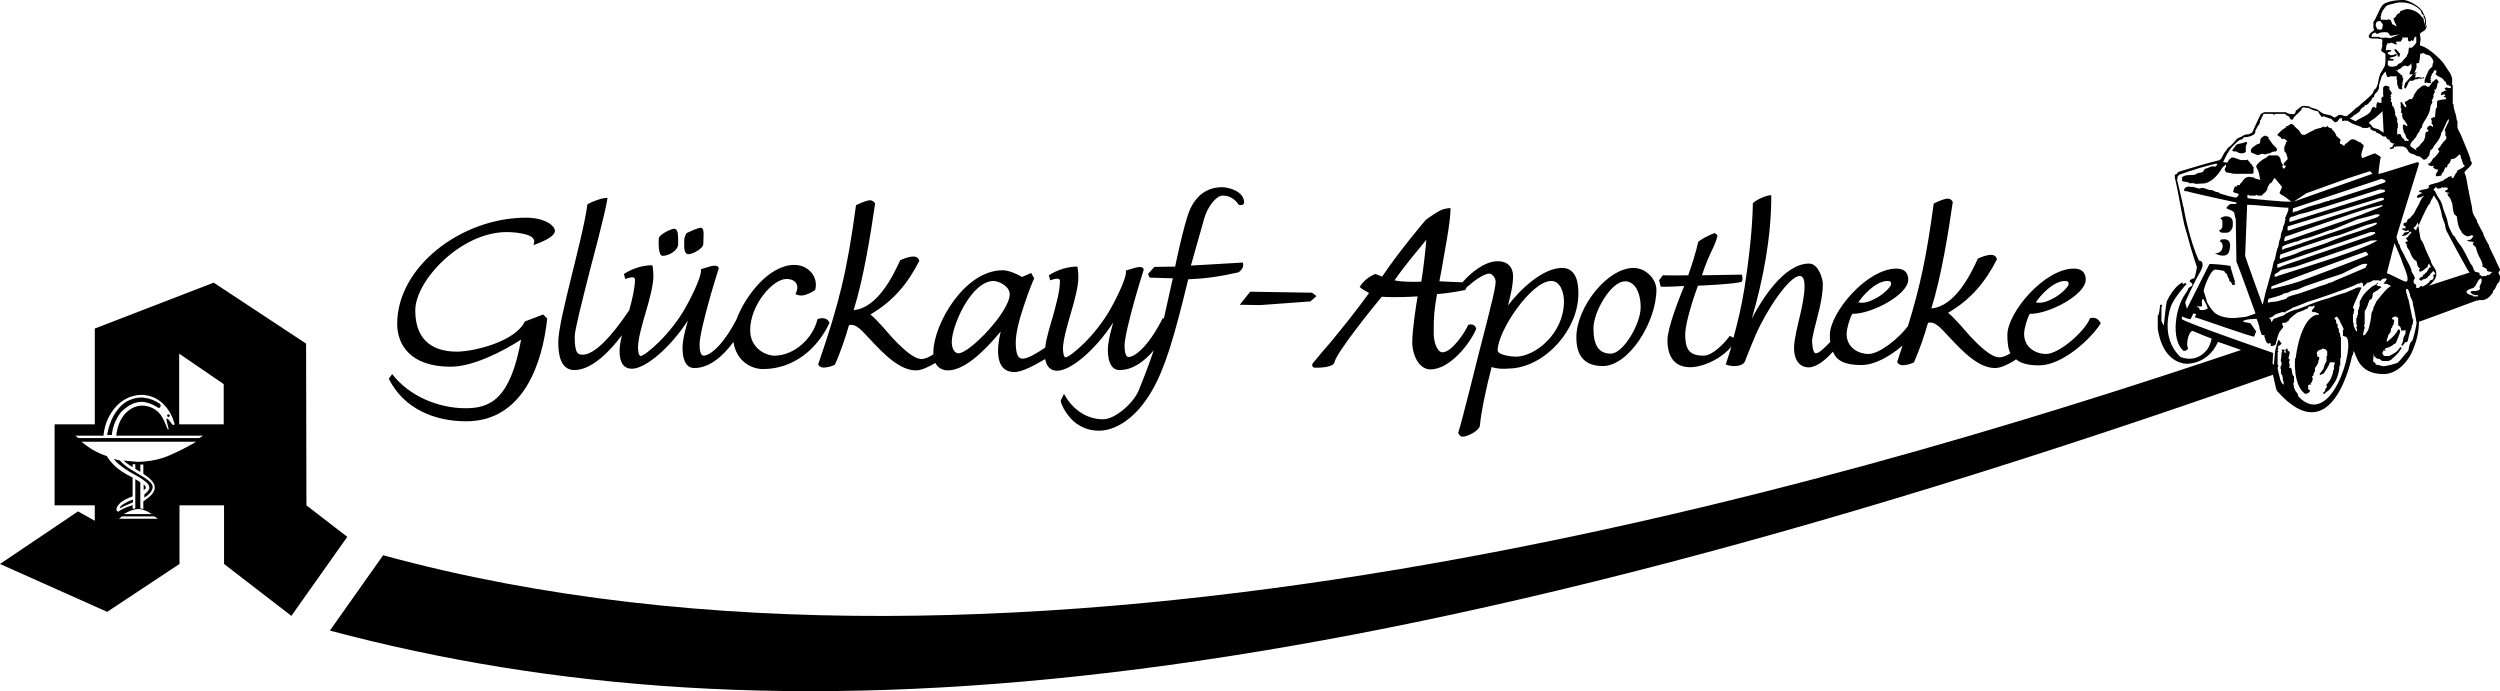 <?xml version="1.0" encoding="utf-8"?>
<!-- Generator: Adobe Illustrator 26.1.0, SVG Export Plug-In . SVG Version: 6.00 Build 0)  -->
<svg version="1.1" id="Ebene_1" xmlns="http://www.w3.org/2000/svg" xmlns:xlink="http://www.w3.org/1999/xlink" x="0px" y="0px"
	 viewBox="0 0 746.5 206.4" style="enable-background:new 0 0 746.5 206.4;" xml:space="preserve">
<style type="text/css">
	.st0{fill-rule:evenodd;clip-rule:evenodd;}
</style>
<path d="M391.8,87.4l-18.5-0.3l-3.1,3.9l6.1,0.1l15-1.1l1.8-1.6L391.8,87.4z M371.2,79c0-0.2-0.1-0.6-0.1-0.6l-15.5,0.9l4-14.1
	c0.9-3.3,3.5-6.8,5.5-6.8c1.8,0,3.3,0.8,4.4,2.2c0.2,0.2,0.4,0.6,0.4,0.6s0.5,0.1,1,0c0.3-0.1,0.6-0.3,0.6-0.7
	c0-3.5-4.8-4.6-6.6-4.6c-4.3,0-7.8,2.3-9.8,7.2c-0.7,1.7-1.8,5.9-2.7,9.7c-0.7,3-1.3,5.8-1.5,6.8l-6.2,0.1l-1.9,2.1l0.5,1.1l6.9,0.2
	l-2.6,11.7c0,0,0,0.1-0.1,0.3l-0.3-0.1l-0.2,0.4c-4.2,8.2-8.2,11.2-10,11.2c-0.4,0-1.2-0.3-1.2-3.4c0-2.2,1.4-7.8,2.8-12.9
	c1.4-5.1,2.9-9.6,2.9-9.7c0-1.3-2.1-0.8-2.7-0.6c-1.1,0.3-2.6,0.8-2.6,0.8c0.4,2.3-3.9,10.2-4.3,10.9c-4.8,8.8-12.5,15-13.7,15
	c-0.7,0-0.8-2.2-0.8-2.5c0-2.8,1.5-7.7,2.3-10.5c1.2-4,2.3-8.2,2.3-10.9c0-1.9-0.3-3.2-0.3-3.2c-3,0-6,1-8.5,2.6l0.4,1.5
	c0.7-0.2,2.9-1.1,2.9,0.2c0,3-1.1,6.9-2.2,10.9c-0.7,2.4-1.9,6.1-2.2,9c-2.4,1.6-5.2,3.3-6.7,3.3c-1.1,0-2.1-0.6-2.1-4.9
	c0-3,1.3-7.7,2.7-11.7c1.3-4,2.8-7.4,2.8-7.4l-0.9-1.6l-2.7,1.2c-1.6-0.9-4-2-5.8-2c-11.5,0-20.7,16.3-20.7,24.5c0,0.2,0,0.4,0,0.6
	c-1.2,0.8-2.5,1.4-3.5,1.4c-2.3,0-5.5-2.9-8.7-6.3c-1.7-1.9-4.7-5.5-6.6-7c6.7-3.9,11.1-9.1,14.6-16c-0.4-1.6-2-1.4-3.2-1.1
	c-1.2,0.3-2.5,0.9-2.5,0.9c-2.1,4.6-6.8,14.3-13.9,14.9c3-9.6,5.1-22.8,6.4-31.8c-0.3-0.6-0.8-1-1.5-1c-0.7,0-1.7,0.4-2.5,0.7
	c-0.8,0.3-1.7,0.8-1.7,0.8c-2.7,19.9-5,29.2-11.3,47.5c0.6,1.2,1.8,1,3,0.8c1-0.2,2-0.7,2-0.7c1.6-3.6,3.1-7.9,4.2-11.8
	c1.8-0.5,3.3,1.1,4.5,2.3c3.8,3.9,9.6,11.2,15.5,11.2c1.6,0,3.7-1,5.4-2c0.1-0.1,0.3-0.2,0.4-0.2c0.9,1.7,2.5,2.2,3.7,2.2
	c4.7,0,10.3-5,15.8-11.6c-1.5,6.3-1.2,12.1,4.1,12.1c2.3,0,6-2,9.2-3.9c0.4,2.3,1.6,3.5,3.6,3.5c4,0,11.4-6.2,16.7-14.4l-0.4,1.5
	c-0.6,2.1-1.2,4.8-1.2,6.7c0,3.9,1.3,6,3.5,6c4,0,7.5-2.7,10.2-5.9c-1.2,3.6-2.8,7.9-4.5,12c-1.5,3.7-7,8.6-10.6,8.6
	c-4.4,0-8.1-2.3-10.6-5.8c-0.4-0.6-1.1-1.8-1.1-1.8l-1,2.1c0.4,1.6,1.4,3.3,2.4,4.5c1.7,2.2,4.6,4.4,9.1,4.4
	c4.5,0,10.7-3.2,15.7-11.8c3.9-6.7,6.6-15.6,10.9-33.4c4.9-0.2,8.9-0.7,15.1-2.1C370.8,80.5,371.3,79.8,371.2,79z M286.2,105.5
	c-0.9,0-2-1-2-3.4c0-4.8,5.8-18.2,12.5-18.2c1.3,0,4.8,1.4,4.8,4C301.4,93.2,289.5,105.5,286.2,105.5z M157.1,65
	c-19.4,0-38.5,14.7-38.5,31.7c0,6.2,3.9,12.8,16,12.8c6.6,0,15.4-4.5,21-8.1c-3.2,17.9-9.3,20.5-16.6,20.5
	c-8.2,0-16.9-3.7-21.9-10.2l-1,1.4c4.5,9,13.7,12.7,23.1,12.7c17.1,0,22.8-17.4,24.2-30.7l-1.2-1.2l-5.5,2.1c-2.8,6-15.2,9-20.3,9
	c-5.7,0-12.4-2.2-12.4-12.3c0-8.9,13.6-23.4,27.3-23.4c1.7,0,3.9,0.2,5.7,0.7c1.8,0.5,2.7,1.3,2.5,2.4l-0.2,0.8
	c1.6-0.6,6.4-2.3,6.4-4.3C165.6,67.2,162.4,65,157.1,65z M205.6,75.9c1.2,0,4.4-1.7,4.4-3c0-0.9,0.1-2,0.1-2.9c0-0.6,0-2-0.9-2
	c-0.3,0-0.7,0.1-1.1,0.3c-0.4,0.1-0.9,0.3-1.3,0.5c-0.9,0.4-1.8,0.8-1.8,0.8c-0.4,0.7-0.7,1.5-0.7,2.3
	C204.4,72.8,203.9,75.9,205.6,75.9z M197.9,76.4c1.8,0,4.6-1.6,4.6-3.5c0-1.3,0-2.3-0.1-3.1c-0.1-0.6-0.3-1.5-1.1-1.5
	c-0.8,0-4.6,1.7-4.6,3C196.7,72,196.4,76.4,197.9,76.4z M244.1,95.3c-1.3,5.6-6.8,10.9-12.9,10.9c-2.5,0-7.2-2.2-7.2-7.6
	c0-7.6,6.8-15.3,10.8-15.3c2.9,0,4.1,2,2.7,4.5c1.4,0.7,2.5,0.5,3.9-0.1c1-0.4,2-1.1,2-1.1c1.1-4-2.1-7.5-6.2-7.5
	c-7.6,0-14.7,9.3-17.3,16.3c-4.1,7.9-8,10.8-9.8,10.8c-0.4,0-1.2-0.3-1.2-3.4c0-2.2,1.4-7.8,2.8-12.9c1.4-5.1,2.9-9.6,2.9-9.7
	c0-1.3-2.1-0.8-2.7-0.6c-1.1,0.3-2.6,0.8-2.6,0.8c0.4,2.3-3.9,10.2-4.3,10.9c-4.8,8.8-12.5,15-13.7,15c-0.7,0-0.8-2.2-0.8-2.5
	c0-2.8,1.5-7.7,2.3-10.5c1.2-4,2.3-8.2,2.3-10.9c0-1.9-0.3-3.2-0.3-3.2c-3,0-6,1-8.5,2.6l0.4,1.5c0.7-0.2,2.9-1.1,2.9,0.2
	c0,2.5-0.8,5.8-1.7,9.1c-2.1,3.1-9,13.3-13.9,13.3c-1.3,0-2.4-0.1-2.4-5.4c0-1.9,2.3-10.9,4.6-20c0.5-1.9,4.7-17.5,5.2-21.4
	c-1.4,0-2.5,0.4-3.8,0.9c-1.1,0.4-2.2,1-2.2,1c-0.7,5.6-3.6,16.7-4.8,21.7c-2,8.1-3.9,16-3.9,19.4c0,3.1,0.4,8.4,4.8,8.4
	c5.2,0,10.6-5.6,14.2-10.4c-0.4,1.7-0.7,3.4-0.7,4.7c0,3.6,1.3,5.3,3.7,5.3c4,0,11.4-6.2,16.7-14.4l-0.4,1.5
	c-0.6,2.1-1.2,4.8-1.2,6.7c0,3.9,1.3,6,3.5,6c4.7,0,8.8-3.8,11.7-7.8c0.9,5.9,5.5,8.1,8.8,8.1c9.1,0,16.2-5.9,19.9-13.8
	C247.1,95,245.7,94.7,244.1,95.3z M466.5,80c-6,0-12.8,6.7-16.2,11.2c0.7-2.9,1.5-5.8,1.5-8.8c0-2.5-1.5-4.4-4.6-4.4
	c-3.9,0-8.1,3.5-10.5,6.3l-6.9-0.3c0.3-1.4,1-5.3,1.7-9.5c0.3-1.5,1.8-9.9,1.6-12.4c-2.6,0.3-3.1,0.7-5.3,2.1
	c-1.1,0.7-2.1,1.5-2.1,1.5s-7.7,9-13,16.9l-2-0.8c-2,0.8-3.6,2.1-4.7,3.9c0.7,0.6,1.5,1.1,2.3,1.5l0.5,0.3
	c-4.1,5.7-8.3,10.8-11.4,14.6c-1.7,2-3.5,4-5.1,6l-0.3,0.4c-0.1,0.2-0.2,0.4-0.2,0.5c0,0.5,0.4,0.8,0.9,0.8c1.1,0,5.5,0,5.8-1.7
	c0.5-2.7,11.4-16.3,14.1-19.5c4.2,0.3,9.1,0,10.7-0.1c-0.4,2.2-1.6,10.1-1.6,13.6c0,4.1,2.1,8.2,5.4,8.2c5.9,0,11.9-7.8,13.7-12.1
	c-0.3-1.3-1.3-1.5-2.4-1.2c-0.6,1.6-4.7,8.2-7.7,8.2c-1.4,0-2.6-2.7-2.6-5.7c0-4.8,0.1-6.8,1-11.7c3.6-0.2,8.4-1.2,8.4-1.2l0.6-1.1
	l0.1,0.1c1.3-1.2,4.7-3.9,6.5-3.9c1,0,1.9,1.5,1.9,2.4c0,1.1-0.6,4.1-1.6,7.9c-0.9,3.9-2.2,8.6-3.4,13.4c-0.1,0.3-5.1,20.7-6.2,23.9
	l0.2,0.3c0.2,0.4,0.6,0.8,1.1,0.8c1.5,0,5-1.8,5.2-3.3c0.3-3.8,1.9-11.4,3.5-17.5c1.2,0.4,2.7,0.7,6.1,0.4
	c10.1-0.8,19.8-11.6,19.8-22.3C471.4,81.4,468.7,80,466.5,80z M424.4,84.1c-2.1,0.1-6.1,0.1-8-0.4c2.9-4.2,7.6-9.8,9.5-12.1
	C425.7,74,425.2,79.2,424.4,84.1z M452.6,106.5c-0.9,0-5.4-0.4-5.4-1.9c0-5.7,10-20.7,16-20.7c2.6,0,3.8,3.2,3.8,6.1
	C467,99.6,458.4,106.5,452.6,106.5z M487.8,80c-7.9,0-17.1,11.8-17.1,20.7c0,4.8,1.8,8.6,7.9,8.6c7.8,0,16-13.2,16-22.8
	C494.6,83.3,491.4,80,487.8,80z M481,105.6c-3.7,0-5.2-2.6-5.2-7.6c0-4.7,5.1-14,9.5-14c2.6,0,4.6,2.9,4.6,7.8
	C489.9,96.7,484.7,105.6,481,105.6z M624.7,94.9c-0.2,0-0.6,0.1-0.6,0.1c-1.4,3.7-9.1,10.7-13.2,10.7c-2.7,0-6.5-1.7-6.5-6
	c0-1.7,1-4.8,1.7-6c5.4,0.2,16.7-5.6,16.7-10.2c0-1.8-0.9-3.3-3.5-3.3c-8.9,0-19.9,13.2-19.9,19.8c0,2.2,0.2,4.1,0.9,5.5
	c-1.1,0.7-2.3,1.2-3.3,1.2c-2.3,0-5.5-2.9-8.7-6.3c-1.7-1.9-4.7-5.5-6.6-7c6.7-3.9,11.1-9.1,14.6-16c-0.4-1.6-2-1.4-3.2-1.1
	c-1.2,0.3-2.5,0.9-2.5,0.9c-2.1,4.6-6.8,14.3-13.9,14.9c3-9.6,5.1-22.8,6.4-31.8c-0.3-0.6-0.8-1-1.5-1c-0.7,0-1.7,0.4-2.5,0.7
	c-0.8,0.3-1.7,0.8-1.7,0.8c-2.1,15.6-4,24.6-7.7,36.6c-2.8,3.7-8.5,8.3-11.8,8.3c-2.7,0-6.5-1.7-6.5-6c0-1.7,1-4.8,1.7-6
	c5.4,0.2,16.7-5.6,16.7-10.2c0-1.8-0.9-3.3-3.5-3.3c-8.9,0-19.9,13.2-19.9,19.8c0,0.7,0,1.4,0.1,2.1c-1.5,1.6-3.3,3.4-4.3,3.4
	c-1,0-1.1-3.3-1.1-3.7c0-0.6,0.2-1.6,0.5-2.9c1.1-4.6,2.7-9.4,2.7-14.2c0-1.4-1.3-6-4.1-6c-7.4,0-14,10.5-17.1,16.4
	c3.4-11.7,5.8-24.3,5.8-36.4v-0.4c-1.4-0.1-4.6,1.4-5.5,2.4c-0.1,7.8-1.3,17.6-2.5,25.3c-0.9,5.7-2.2,10.9-3.3,14.9
	c-0.1-0.1-0.2-0.2-0.3-0.2c-0.3-0.2-0.8-0.4-0.8-0.4c-1.6,2.2-5.1,5.9-7.8,5.9c-4.4,0-5.5-2-5.5-6.4c0-2.1,1.2-7.4,3.8-14.5
	c0.5,0,11.7-0.5,13.1-1.2c0.2-0.4,0.2-0.8,0.2-1.2c0-0.3-0.2-0.9-0.2-0.9l-11.9,0.2c1.2-3.7,2.2-5.8,2.9-7.3
	c0.7-1.4,1.3-2.8,1.7-4.3c0.1-0.3-0.1-0.5-0.5-0.8l-0.3-0.2c0,0-1,0.3-1.9,0.8c-1.1,0.5-2.1,1.1-3,1.8c-0.7,3.1-1.9,6.9-3,10
	c-3.4,0.1-7.6,0-7.6,0l-1.1,1.5l0.5,1.9c2.3,0.1,4.7-0.1,7-0.2c-1.6,3.9-5,12.5-5,16.2c0,12.9,14.3,7.8,19.1,1.9
	c-1,3.3-1.7,5.3-1.7,5.3c1.4,0.7,4.3,0.8,5.4-0.4l0.3-0.4c0,0,1.4-3.7,3.2-7.9c3.3-7.6,10.1-17.7,13.2-17.7c3,0,0.4,10.3,0.2,11.3
	c-0.6,2.6-1.9,7.6-1.9,10.1c0,4.7,2.5,5.9,4.3,5.9c2.4,0,5.1-2.2,7.3-4.7c1.1,2.7,3.5,4,8.5,4c4,0,8.5-2.6,12.3-5.8
	c-0.5,1.6-1.1,3.2-1.6,4.9c0.6,1.2,1.8,1,3,0.8c1-0.2,2-0.7,2-0.7c1.6-3.6,3.1-7.9,4.2-11.8c1.8-0.5,3.3,1.1,4.5,2.3
	c3.8,3.9,9.6,11.2,15.5,11.2c1.7,0,3.7-1,5.4-2c0.3-0.2,0.6-0.4,0.9-0.6c1.4,1.2,3.6,1.8,6.9,1.8c6.9,0,15.5-7.9,18.4-12.6
	C626.6,95.4,625.9,94.8,624.7,94.9z M616.6,83.9c0.9,0,1.1,0.3,1.1,0.9c0,0.8-2.4,3.3-5.2,4.6c-2.2,1.1-3.6,1.1-4.6,0.9
	C609,88.5,613,83.9,616.6,83.9z M563.6,83.9c0.9,0,1.1,0.3,1.1,0.9c0,0.8-2.4,3.3-5.2,4.6c-2.2,1.1-3.6,1.1-4.6,0.9
	C556,88.5,560,83.9,563.6,83.9z"/>
<path class="st0" d="M37.8,140.3c0.7,0.5,1.4,0.9,2.2,1.3c1.3,0.7,2.5,1.4,3.3,2.1c0.8,0.6,1.3,1.2,1.3,1.9c0,0.1,0,0.1,0,0.2
	c-0.1,0.5-0.5,1-1.2,1.6c-0.1,0.1-0.2,0.2-0.3,0.2v1c0.1-0.1,0.2-0.2,0.3-0.2c1.3-0.9,2-1.8,2.1-2.5c0-0.1,0.1-0.3,0.1-0.4
	c0-1-0.9-1.8-2.2-2.7c-1-0.6-2.1-1.3-3.3-2c-0.7-0.4-1.5-0.9-2.2-1.4c-0.8-0.6-1.5-1.2-2.1-1.9c-0.8-0.2-1-0.2-1.8-0.5
	C34.7,138.1,36.1,139.2,37.8,140.3z M36,151.8c0.4-0.4,1.1-0.7,1.8-1c0.9-0.4,1.8-0.7,1.9-0.8v-0.8c-0.6,0.2-1.3,0.4-1.9,0.8
	C36.5,150.6,35.5,151.4,36,151.8z M43.5,145.7L43.5,145.7c0-0.1,0-0.1,0-0.2c0-0.2-0.1-0.4-0.3-0.6c-0.1-0.1-0.2-0.2-0.3-0.3v1.8
	c0.1-0.1,0.2-0.2,0.3-0.3C43.4,146,43.5,145.9,43.5,145.7z M37.8,121.6c0.7-0.5,1.4-0.9,2.2-1.2c0.7-0.2,1.4-0.4,2.2-0.4
	c0.4,0,0.8,0,1.1,0.1c1.2,0.2,2.4,0.7,3.7,1.5c0.6,0.6,1.3-0.2,0.8-1c-1.5-1-3-1.6-4.5-1.8c-0.4-0.1-0.8-0.1-1.1-0.1
	c-0.7,0-1.5,0.1-2.2,0.3c-0.7,0.2-1.5,0.5-2.2,0.9c-1,0.6-1.9,1.4-2.7,2.5c-1.5,1.9-2.6,4.4-3.1,7.5h1.4c0.2-2.4,1.2-4.9,2.7-6.8
	C36.6,122.6,37.1,122.1,37.8,121.6z M91.5,150.9l-0.1-48.3L63.8,84.4L28.3,98.1v28.6h-12v24.2h12v4.6l-5-2.8L0,168.4l32,14.3
	l21.6-14.3v-17.5h13.3v17.5L87,183.9l16.7-23.6L91.5,150.9z M35.5,154.9l0.9-0.7h9.7l1.1,0.7H35.5z M37,153.5
	c0.2-0.2,0.5-0.3,0.7-0.4c0.7-0.4,1.5-0.7,2.2-0.9c0.5-0.1,0.9-0.2,1.3-0.2c0.7,0,1.3,0.1,2,0.4c0.7,0.2,1.4,0.6,2.1,1.1H37z
	 M50.3,136.1c-0.1,0-0.1,0-0.2,0.1c-2.3,0.9-4.6,1.4-6.9,1.6c-0.6,0-1.2,0.1-1.7,0.1c-0.5,0-1.1,0-1.6-0.1c-0.7-0.1-1.4-0.1-2.2-0.2
	c-0.3,0-0.5-0.1-0.8-0.1c0.2,0.2,0.5,0.5,0.8,0.7c0.5,0.4,1.1,0.8,1.9,1.3v-0.9h0.2h0.6v1.4c0.6,0.4,0.8,0.5,1.5,0.9v-2.2l0.9,0v2.8
	c0.1,0.1,0.2,0.1,0.3,0.2c2,1.3,3.1,2.6,3.1,3.8c0,0.1,0,0.3,0,0.4c-0.2,1.2-1.2,2.3-3.1,3.6c-0.1,0.1-0.2,0.1-0.3,0.2v2.3l-0.9-0.2
	v-7.8c-0.5-0.3-0.7-0.5-1.5-0.9v8.7l-0.6,0.1l-0.2,0v-1.1c-0.2,0.1-1,0.4-1.9,0.7c-0.9,0.4-1.8,0.8-2.4,1.3
	c-0.7-0.2-0.8-1.2,0.3-2.3c0.4-0.5,1.1-1,2.1-1.5c0.6-0.3,1.2-0.5,1.9-0.8v-5.6c-0.6-0.3-1.3-0.7-1.9-1c-2.1-1.2-4.2-2.8-5.8-5.4
	c-3.1-1.1-5-2.2-7.6-4.3h34.3C55.7,133.6,52.9,135,50.3,136.1z M59.5,130.8H23.4l-0.9-0.7h8.4c0.3-3.4,1.6-6.1,3.3-8.2
	c1.1-1.3,2.3-2.3,3.6-2.9c0.7-0.4,1.4-0.6,2.2-0.8c0.7-0.2,1.5-0.3,2.3-0.3c0.4,0,0.7,0,1.1,0.1c2.7,0.3,5.3,1.9,7.1,4.8
	c0.7,1.1,1.2,2.3,1.6,3.7c0.1,0.5-0.4,0.5-0.7,0.2c-0.4-0.5-0.7-0.9-0.9-1.2c-2-2.2,0.6,3.6-0.4,2.7c-0.2-0.2-1.3-3.7-2.7-5
	c-1.1-1.1-2.5-1.8-4-2c-0.3,0-0.6-0.1-0.9-0.1c-0.8,0-1.6,0.2-2.4,0.5c-0.8,0.3-1.5,0.8-2.2,1.4c-0.4,0.3-0.7,0.7-1,1.1
	c-1.1,1.4-1.9,3.4-2.2,6h25.9L59.5,130.8z M66.9,126.7H53.5v-21.1l13.3,9.1V126.7z M50.3,124.5C50.3,124.5,50.3,124.5,50.3,124.5
	c0.2,0,0.4-0.2,0.4-0.4c0-0.2-0.2-0.4-0.4-0.4c0,0,0,0,0,0c-0.2,0-0.4,0.2-0.4,0.4C49.9,124.3,50.1,124.5,50.3,124.5z"/>
<path d="M736.8,70.7C736.8,70.7,736.8,70.7,736.8,70.7c-0.1,0-0.3,0-0.3,0C736.6,70.7,736.9,70.7,736.8,70.7z M746.5,80.5
	c0-0.3-0.6-1.1-0.8-1.7c-0.7-1.7-1.6-3.3-2.4-5.1c-0.1-0.2,0-0.4-0.1-0.5c-0.6-0.9-1.1-2-1.6-3c-0.1-0.2,0-0.4-0.1-0.5
	c-0.6-1.1-1.2-2.2-1.8-3.4c-0.1-0.2,0-0.4-0.1-0.5c-0.4-0.7-0.9-1.4-1.2-2.2c-0.2-0.7-0.2-1.3-0.3-1.9c-0.3-1.7-0.8-3.4-1-5.1
	c-0.1,0-0.1-0.1-0.1-0.1c-0.2-1.3-0.4-2.7-0.7-3.9c-0.1-0.4-0.4-0.8-0.4-1.1c0-0.5,2.2-1.9,2.2-2.8c0-0.3-0.3-0.5-0.4-0.8
	c-0.1-0.2,0-0.5-0.1-0.7c-0.8-2.3-1.8-4.4-2.6-6.5c-0.3-0.8-1.2-2.3-1.2-2.6v-1.9c-0.3-0.4-0.3-0.9-0.4-1.6
	c-0.3-1.1-0.8-2.3-0.8-3.5c-0.1,0-0.2,0.1-0.2-0.1v-5.5c0-0.3-0.2,0.1-0.2-0.2v-2.1c-0.3-0.4-0.3-0.9-0.5-1.2
	c-0.7-1.1-1.5-2.3-2.2-3.3c-1.2-1.5-4.9-4.8-6.6-5c-0.6-0.1-0.1-1.3-0.1-2c0-0.3-0.3-1.6-0.1-1.8c0.4-0.4,1.8-0.7,1.9-2.1
	c0-0.3-0.2-0.1-0.2-0.4V6.1c-0.1-0.8-0.7-2-1.1-2.8c-0.9-1.5-4.3-3.3-5.5-3.3c0,0-4-0.1-6,1.2c-1.2,0.8-2.2,4.4-3.1,5.3v2
	c0.1,0,0.2,0.1,0.2,0.3c0,0.3,0,0.1,0,0.2c-0.3,0.3-0.6,0.5-0.9,0.7c-0.3,0.2-0.4,0.6-0.6,0.8c0,0-0.5,0.9,0.8,1h1.7
	c0.3,0,1.3,0.2,1.5,0.3l-0.1,1.5c0.3,0.2-0.4,1.5-0.2,2c0.2,0.2,1.2,0.6,1.2,0.9l0,2c0,0.3-0.1,1.3-0.3,1.7l-1.3,2.2
	c0,0.3-0.2,0.6-0.2,0.8c-0.1,0.1-0.1,0.1-0.1,0.1c-0.2,1-0.3,2.1-0.7,2.9c-0.1,0.4-0.5,0.7-0.7,0.9c-0.3,0.3-0.4,1-0.7,1.3
	c-1.3,1.4-3,2.6-4.3,3.9c-0.1,0-0.2,0-0.3,0.1c-0.6,0.6-2.8,2.6-3.1,2.6c-0.3,0-1.5-0.4-1.7-0.4c-0.3,0-0.4,0-0.5,0
	c-0.1,0.1-1.1,0.8-1.3,0.8c-0.3,0-0.7-0.5-1.1-0.6c-0.8-0.3-1.7-0.3-2.5-0.7c-0.6-0.3-1.1-0.9-1.8-1.2c-0.7-0.3-1-0.2-1.7-0.5
	c-0.2-0.1-0.3-0.3-0.5-0.3c-0.4-0.1-1.1-0.2-1.4-0.2c-1.2,0-1.5,0.8-2.6,1.5c0,0.2,0,0.4-0.1,0.5c-0.3,0.3-0.1,0.5-0.8,0.5
	c-0.3,0-0.9-0.1-1.4-0.2c-0.2-0.1-0.5-0.4-0.7-0.4H676c-0.2,0.3-0.8,0.3-1,0.7c-0.9,1.8-1.7,3.6-2.5,5.4c-0.4,0.1-0.7,0.4-1.1,0.5
	c-0.3,0.1-0.6-0.1-0.9,0.1c-0.2,0.1-0.4,0.2-0.6,0.2c-0.6,0.6-1.7,0.7-2.1,1.2c-0.6,0.8-1.8,2.1-2.6,2.6c-0.2,0.5-0.7,0.9-1,1.4
	c-0.3,0.5-0.6,1.1-0.9,1.7c-0.1,0.2-0.4,0.3-0.5,0.5c-4.2,1-8.2,2.3-12.3,3.5c-0.3,0.3-0.6,0.9-1.1,0.8v1c0.1,0,1.6,7.5,1.6,7.8
	c0,0,1.1,5.9,1.2,6.1c0.2,0.7,2,6.9,2,7.1c0.3,1,1.7,5.5,1.8,5.6c0,0.1-0.4,2.6-0.8,3.4c-0.3,0-1.3,0.4-1.3,0.7v0.4
	c0.4,0,0.8,0.7,0.8,0.7c0,0.3-0.4,0.6-0.7,0.8c-0.1,0-0.4,0.2-0.5,0.3c-0.2,0.7-0.7,1.3-1,1.8c-3,4.2-4.3,13.5-0.6,16.9
	c0.2,0.2,1.3,0,1.4-0.6v-0.4c-0.5-0.3-0.1-4.5,1.4-4.9c1.9,0.8,3.8,1.6,5.7,2.3c0,0-0.3,1.8-1.3,3.2c-0.5,0.7-3.2,4.1-8,2.3
	c-6.4-6-2.9-15-2.9-15c0.9-2.7,4.7-6.8,4.7-6.8c-0.1-0.3-0.3-0.2-0.6-0.2c-0.3,0-0.2,0.2-0.4,0.2c-0.3,0-0.1,0-0.2-0.1v-0.4
	c-2.8,1.4-4.6,5.5-4.7,5.7c-0.2,0.5-0.9,7.2-0.9,7.2c-0.3-0.5-0.7-1.2-0.7-1.5v-3.9c0-0.3,0.2-0.1,0.2-0.4s-0.2-0.4-0.4-0.5
	c0,0.1-0.1,0.2-0.2,0.2c-0.1,1.1-0.2,2.1-0.5,3c-0.1,0.1-0.2-0.1-0.2,0.1v4c0.1,0,0.8,9.4,8.2,10.4c0,0,4.9,0.5,8.4-4.1
	c0.5-0.7,1-1.6,1.4-2.4c0,0,3.3,1.1,6.9,2.4c-121.8,41-364.6,113.3-554.8,61.3l-15.9,22.5C230.8,223.5,394,212,678.7,111.9
	c0.5,2.2,1,4.6,1.2,4.8c16.7,19,22.4-10.3,22.4-10.3c0-0.3,0.2-0.3,0.3-0.5l0.2-1.1c0.8,0.9,1.2,6.9,8.9,6.9c4.9,0,7.8-5.1,8.3-6.1
	c1.7-3.6,2.3-6.8,2.3-9.5c5.7-2.1,11.5-4.2,17.3-6.4c0,0,0.1,0.1,0.2,0.1c0.3,0,0.2-0.1,0.3-0.2h1.5c0.5-0.2,1.1-0.4,1.4-0.7
	c0.6-0.5,1.1-1.1,1.4-1.6c0-0.2,0-0.4,0.1-0.5c0.1-0.1,0.3-0.3,0.4-0.4c0.5-0.7,0.6-1.8,1.4-2.2c0-0.5,0.3-1.1,0.3-1.4
	c0-0.3-0.4-1-0.6-1.4C746.1,81.3,746.5,80.8,746.5,80.5z M710.8,4.9c0-0.3,0.1,0,0.2-0.1c0-0.3,0-0.6,0.1-0.9
	c0.3-0.3,0.3-0.6,0.4-0.8c0.4-0.4,0.7-1.1,1.2-1.4c0.6-0.4,1.5-0.4,2.3-0.7c0.1-0.1,4.4-1.3,7.8,2.1c0.3,0.6,0.2,1.2,0.9,1.4
	c-0.2,0.5,0.3,1.1,0.4,1.4v1.3c0,0.3,0.1,0.1,0.2,0.1l-0.1,1c0-0.6-0.1-1.1-0.3-1.6c-0.1-0.2-0.3-1.1-0.2-1.1
	c-0.2-0.2-0.4-0.4-0.6-0.6c-1.6-2.3-4.4-2.3-4.4-2.3c-0.3,0-1.3,0.4-1.9,0.6c-0.1,0.1-0.3,0.6-0.3,0.6c-0.5,0.2-0.7,0.3-1,0.8
	c0,0.4-0.8,0.7-0.8,0.9c0,0.3,0.2,0.4,0.2,0.6c0,0.1,0.4,0.9,0.8,1.7l-1.4-0.7c-0.3-0.7-0.2-1.4-1.1-1.4c-0.3,0-0.5,0.2-0.7,0.2
	c-0.3,0-0.1-0.2-0.3-0.2c-0.3,0-0.1,0.2-0.3,0.2c-0.1,0-0.3-0.4-1,0V4.9z M713.5,17.3c0.6-0.3,1.7-0.2,2.2-0.9
	c0-0.1-0.2-0.2-0.3-0.3c-0.4,0.2-1,0.4-1.3,0.4c-0.5,0-0.6-0.3-1.1-0.4v-0.4c0.3-0.2,0.7-0.2,1-0.5c0-0.3,0.1-0.3-0.1-0.3
	c-0.3,0-0.1,0.1-0.1,0.2c-0.4-0.2-0.9-0.3-1.4,0c0-0.5,0.1-0.6,0.1-0.7c0-0.3,0-0.6,0.1-0.9c0.1,0,0.2,0.1,0.2-0.1
	c0-0.3-0.1-0.1-0.2-0.1c0.2-0.7,1.2-0.1,1.4-0.6c0.4,0.2,1,0.4,1.4,0.6l0.4-0.1c-0.1-0.2-0.2-0.2-0.4-0.4c0-0.1,0.2-0.2,0.2-0.4h1.3
	c0.1-0.4,0.5-0.7,0.5-0.9s-0.2-0.2-0.2-0.3h1.8c0,0.7,0,1.2,0.5,1.2c0.3,0,0.4-0.2,0.5-0.4c0.1,0,0.2,0.1,0.3,0.2h0.3
	c0.1-0.4,0.3-0.8,0.5-1.2h0.4v1.8c-0.3,0.3-1.1,1.5-1.6,1.5c-0.3,0-0.2-0.1-0.3-0.2c-0.6,0.3-0.3,1.3-0.6,2
	c-0.2,0.1-0.3,0.6-0.4,0.8c-0.6,0.6-1.1,1.2-1.6,1.8c-0.1,0.1-0.4,0.2-0.7,0.3c-0.2,0.1-0.5,0.5-0.7,0.7c-0.2,0-0.5,0-0.6,0.2h-1.4
	c-0.1-0.1-0.2-0.3-0.6-0.4v-1.4h1.5c0.1-0.1,0.2-0.2,0.3-0.4C714.6,17.5,713.8,17.8,713.5,17.3z M709.4,7.5c0-0.7,0.3-1.2,1-1.2
	c0.3,0,0.3,0,0.4,0c0.6,1,0.7,0.6,0.7,1.3c0,0.3-0.2,0.7-0.2,1.1c-0.2,0-0.4,0.2-0.7,0.2c-0.3,0-0.2-0.2-0.4-0.2
	c-0.3,0-0.2,0.2-0.3,0.2c0-0.3-0.3-0.6-0.4-0.9C709.4,7.9,709.4,7.8,709.4,7.5z M712.4,11.2c-0.1,0-0.5,0-0.6,0.2
	c-0.1,0-0.1-0.2-0.4-0.2c-0.3,0-0.2,0.1-0.2,0.2c-0.4-0.2-0.8-0.4-1.1-0.4h-2c0-0.1,0.1-0.2,0.2-0.3c0-0.1-0.1-0.1-0.2-0.2
	c0.2-0.4,0.6-0.6,1.1-0.8c0.2,0.2,0.4,0.4,0.7,0.4c0.3,0,0.7-0.4,1-0.4c0.3,0,1.4-0.2,2.1,0c0.2,0.2,0.6,0.8,0.8,1l3.1-0.5
	c-0.5,0-3,1.2-3.3,1.2C713.3,11.4,712.7,11.2,712.4,11.2z M701.7,35.5c0-0.3,0.3-0.3,0.4-0.4c0.4-0.3,0.7-0.4,0.8-0.8
	c0.1,0,0.3,0,0.5-0.1c0.6-0.6,1.3-0.7,1.5-1.6c0.2-0.1,0.3-0.2,0.4-0.4c0.4-0.2,1-0.4,0.8-1c0.1,0,0.1,0.2,0.4,0.2
	c0.3,0,1.1-0.9,1.6-1.5c0.1-0.2,0.2-0.4,0.3-0.7c0.2-0.1,0.4-0.2,0.5-0.3c-0.1-0.7,0.7-1.2,1-1.6c0.2-0.3,0.3-0.6,0.4-0.8
	c0.1-0.3,0-0.7,0.1-1.1c0.2-0.9,0.6-1.8,0.8-2.7c0.3-0.2,0.7-1.1,1.2-1.3c0,0.6,0.2,1,0.4,1.5c0.1,0.1,0.1,0.1,0.4,0.1
	c0.3,0,0.3,0,0.4-0.2h2.2c-0.4,0.4-0.1,1,0,1.3c0,0.1-0.1,0.2,0,1.1c0.2,0.4,0.3,0.9,0.5,1.3c0.3,0,0.5,0.2,0.7,0.2
	c0.3,0,0.2-0.2,0.4-0.3c-0.1-0.2-0.2-0.2-0.2-0.4c0-0.3,0.2-0.5,0.2-0.7c0-0.3-0.1-0.4-0.2-0.6c0.1,0,0.3,0,0.4-0.1
	c0-0.1-0.1-0.1-0.2-0.2c0.1-0.4,0.2-0.5,0.2-0.8c0-0.2,0.1-0.6-0.4-0.4c0-0.1,0.2-0.1,0.2-0.4c0-0.3-0.3-0.4-0.6-0.5
	c0-0.1,0-0.3-0.1-0.3c-0.4,0-0.8-0.9-1.3-0.9v-0.4c0.1,0,0.3,0.7,0.4,0.4c0.1,0.1,0.3-0.5,0.6-0.5c0.5,0,0.3-0.2,0.9-0.6
	c0.2-0.2,0.6-0.4,0.9-0.4c0.3,0,0.4,0.2,0.6,0.2c0.3,0,0.8-0.3,1.1-0.7c0.1-0.2,0.1-0.2,0.1-0.5l0.1,1.6c0,0.3-0.4,1.1-0.6,1.6v0.4
	h1c-0.8,0.9-1.6,1.8-2.4,2.7c0,0.4-0.2,0.8-0.2,1.1c0,0.3,0.2,0.3,0.3,0.5c0.7-0.7,0.7-1.7,1.4-2.4c0.3,0,0.7,0.1,1.1-0.1
	c0.2-0.1,0.3-0.3,0.5-0.3c0.3-0.1,0.6,0,0.9-0.1c0.1-0.1,0-0.2,0.3-0.2s0.1,0.2,0.3,0.2c0.3,0-0.3-0.2,1-0.2c0,0,0.1,0,0.2-0.1
	l-0.1-0.3c-0.2,0.2-0.5,0.2-0.7,0.2c-0.3,0-0.8-0.2-1-0.2c-0.3,0-0.4,0.1-0.8,0.2c0-0.1-0.1-0.2-0.2-0.2c0.2-0.3,0.2-0.6,0.4-0.7
	c-0.3-0.1-0.6-0.1-0.8-0.2c0.5,0.1,0.7-0.3,1-0.4c-0.2-0.1-0.5,0-0.8-0.1c0.4-0.4,0.4-0.9,0.6-1.3c0.2-0.3,0-1,0-1.4
	c0.4,0.1,0.4-0.1,0.7-0.1c0.3,0,0.1-0.8,0.3-0.9c0-0.3,0.2-1.6,0.2-1.9c0.2-0.1,0.3,0.2,0.4,0c0-0.2,0.5,0,0.7-0.2
	c0.2,0.7,1.5,0.4,2,1.1c0.1,0.1,1.3,1.5,0.6,2.1l-0.1,0.9c-0.3,0.2-0.9,0.8-1.1,1.1c-0.5,1-1.2,2.8-1.2,3v0.7c0.1,0.1,0,0.1,0.2,0.1
	c0.3,0,0.2-0.2,0.4-0.2s0.2,0.1,0.3,0.2h0.9c0.1-0.1,0.1,0,0.1-0.2c0-0.3-0.2-0.1-0.2-0.3c0-0.3,0.2,0.1,0.2-0.2
	c0-0.3-0.2-0.1-0.2-0.3c0-0.3,0.2-0.2,0.2-0.4s-0.1-0.2-0.2-0.2c0.1-0.3,0.6-0.8,0.4-1.2c0.6-0.1,0.5-0.7,0.8-1h0.6v0.8
	c-0.1,0-0.2,0-0.2,0.2c0,0.6,1.2,0.9,1.8,1.3c0.2,0.2,0.5,0.4,0.6,0.6c0.1,0.2,0.3,0.5,0.7,0.6c-0.2,0.5,0.3,0.7,0.5,1
	c0.1,0,0.2-0.2,0.3-0.2v0.3c0.2,0.1,0.4,0.1,0.6,0.1v0.6h-0.7c-0.3,0-0.2-0.2-0.5-0.2c-0.3,0-0.4,0.2-0.6,0.3v0.3
	c0.2,0.1,0.5,0.1,0.6,0.2c-0.5,0.2-1.1,0.4-1.6,0.7c0,0.2,0,0.5-0.2,0.7c0.1,0.1,0.1,0.1,0.3,0.1c0.3,0,0.3-0.1,0.3-0.2h0.6
	c0,0.1,0.1,0.2,0.2,0.2c-0.2,0.3-0.4,0.4-0.6,0.5c0.3,0.1,0.6,0.1,0.8,0.3v0.4c-0.9,0.1-1.7,0.2-2.4,0.4c-0.1,0.2-0.3,0.2-0.3,0.5
	v1.5c-0.2,0.2-0.4,0.4-0.4,0.7c-0.1,1.5-0.2,1.8-0.2,2.2c-0.1,0-0.2,0.1-0.2,0.2c-0.1,0-0.2-0.1-0.2-0.2c-0.2,0.2-0.4,0.4-0.7,0.4
	c-0.1,0.1-0.1,0-0.1,0.2c0,0.3,0.1,0.2,0.2,0.2v1.3c0.1,0.1,0.2,0.2,0.4,0.3v0.6c-0.3-0.2-0.6-0.4-0.9-0.4c-0.3,0-0.9,0.6-0.9,0.8
	c0,0.3,0.2,0.4,0.4,0.6v0.4c-1.2-0.2-0.8,1.2-1,1.8c-0.2,0.4-0.3,0.9-0.6,1.2c-0.3,0.4-0.8,0.7-1,1.2c-0.4,0.3-0.8,0.7-1.2,0.9
	c0,0.1,0.1,0.1,0.2,0.1v0.4c-0.5-0.4-1-0.7-1.6-1.1c-0.1-0.2-0.2-0.2-0.2-0.5c0-0.3,0.3-0.6,0.4-0.9c0.4-0.5,1-1,1.4-1.6
	c0.1-0.2,0.1-0.4,0.3-0.7c0.3-0.5,0.8-0.8,0.8-1.4c0.2-0.2,0.4-0.5,0.6-0.7c0.1-0.2,0-0.5,0.1-0.7c0.8-1.6,2.3-3.3,2.4-5.3
	c0-0.6,0.6-1.2,0.6-1.5s0-0.3-0.2-0.4c0.2-0.4,0.6-1.1,0.6-1.4s-0.1-0.2-0.2-0.2c0.2-0.5,0.6-1,0.6-1.3s-0.2,0.2-0.2-0.1v-0.4
	c0.1,0,0.2,0.1,0.2,0.2c0.7-0.6,0.6-1.5,0.8-2.2c0.1,0,0.3,0,0.4-0.1c-0.3-0.4-0.6-1-0.8-1s-0.8,0.7-1.2,0.9
	c-0.2,0.4-0.6,0.8-0.9,1.3c-0.1,0-0.1,0.1-0.4,0.1c-0.6,0-0.2-0.4-1.1-0.4c-0.6,0-1.2,0.6-1.6,1c-0.1,0-0.3,0-0.3,0.1
	c-0.4,0.6-0.9,1.2-1.2,1.8c-0.1,0.1,0,0.3-0.1,0.5c-0.2,0.2-0.4,0.3-0.4,0.7c-0.3,0-0.6,0-0.9,0c-0.3,0.4-0.8,0.6-1.2,0.8
	c-0.1,0.1-0.1-0.1-0.1,0.2s0.2,0.6,0.4,0.8V32h-0.4c-0.1-0.4-0.4-0.6-0.6-0.9c-0.1-0.1-0.2-0.4-0.3-0.6h-0.3
	c-0.1,0.1-0.1,0.2-0.1,0.4c0,0.3,0,0.3,0.2,0.5c-0.1,0.1-0.2,0.2-0.2,0.5c0,0.3,0.1,0.3,0.2,0.3v1.5c0.1,0.1,0.2,0.2,0.4,0.3
	c0,0.3-0.2,0.3-0.2,0.6c0,0.3,0.1,0.2,0.2,0.2c0,0.2,0,0.5,0.1,0.7c0.2,0.1,0.4,0.3,0.5,0.5c0.3,0.5,0.7,1,0.9,1.6h-0.4
	c-0.1-0.2-0.4-0.2-0.5-0.4h-0.5v1.4c0,0.3,0.1,0.1,0.2,0.1c0,0.3,0,0.6,0.1,0.9c0.7,0.4,0.4,1.8,1.4,2.1v0.4h-0.5
	c-0.3,0,0.1-0.2-0.2-0.2c-0.3,0,0.1,0.2-0.2,0.2h-0.3c0.1-0.5-0.5-0.7-0.8-1.1c-0.3-0.4-0.2-1-0.7-1c-0.3,0-0.3,0.1-0.7,0.2v-1.8
	c0-0.3,0.1,0,0.2-0.1v-1.5c0-0.3-0.1,0-0.2,0v-1.4c0-0.3-0.5-0.7-0.6-1.1c-0.1-0.3,0.1-0.7-0.1-1.1c-0.1-0.4-0.2-1.3-0.7-1.5
	c-0.3-0.5,0.1-1.3-0.6-1.4c0.1-0.2,0.2-0.3,0.2-0.6c0-0.3-0.2-0.4-0.2-0.6c0-0.3,0.2-0.1,0.2-0.3c0-0.3-0.2-0.1-0.2-0.3
	c0-0.3,0.4-0.4,0.4-0.6c0-0.3-0.5-0.8-0.7-1.2c-0.1,0-0.3-0.1-0.3-0.2c0.1,0,0.3,0,0.4-0.1c-0.1-0.2-0.2-0.3-0.2-0.5
	c-0.2-0.1-0.6-0.3-0.9-0.3c-0.5,0-0.3-0.1-0.9,0.5v2.3c0,0.3,0.2,0.1,0.2,0.3c-0.5,0.1-0.8,0.8-0.8,0.8c0,0.3,0.1,0.2,0.2,0.2
	c-0.1,0.3-0.2,0.6,0,1h-0.7c-0.3,0-0.1-0.2-0.4-0.2c-0.5,0-0.6,1.3-0.5,1.6c-0.1,0-0.2,0.1-0.2,0.2c-0.2-0.1-0.3-0.4-0.6-0.4
	c-0.6,0-0.8,1.3-1.1,1.6c-1.2,1.3-2.9,1.6-4.3,2.7c-0.6-0.1-0.6-0.6-1.2-0.4V35.5z M711.8,39.6c0,0-0.8-0.4-1.3-0.8
	c-0.5-0.3-0.6-0.3-0.6-0.3l-0.8-0.2l-0.6-0.3l-0.6-0.8l-0.6-0.5l0.6-0.6l1.2-0.8l1.4-1.2l0.9-0.9c0,0,0.3,4.5,0.3,5.3
	C711.7,39.3,711.8,39.6,711.8,39.6z M686.4,118.5c-0.2-0.2-0.2-0.6-0.3-0.9c-0.3-0.3-0.5-0.7-0.7-0.9c-0.1-0.2-0.2-0.7-0.4-0.8
	c0-0.5-0.2-1.1-0.2-1.4c0-0.3,0.2-0.2,0.2-0.4v-1.6c0-0.3-0.3-0.3-0.4-0.5c-0.1-0.2-0.1-0.7-0.2-1c-0.1-0.4-0.1-0.8-0.3-1.1
	c-0.2-0.1-0.3-0.1-0.6-0.1c0.1-0.4,0.2-0.5,0.2-0.8c0-0.3-0.2-0.6-0.2-0.8c0-0.3,0.2-0.5,0.2-0.7c0-0.3-0.2-0.4-0.4-0.5
	c0.2-0.6,0.4-1.4,0.4-1.7c0-0.5-0.2-0.3-0.6-0.6c0-0.2,0-0.4-0.1-0.6h-0.3c-0.1,0.2-0.3,0.4-0.3,0.6c0,0.3,0.1,0.2,0.2,0.2v0.4h-0.4
	c0-0.1-0.1-0.2-0.2-0.2c0-0.1,0.1-0.2,0.2-0.3l-0.1-0.4h-0.7c-0.1,0.1-0.1,0-0.1,0.2c0,0.3,0.2,0.2,0.2,0.4c0,0.5-0.3-0.5-0.3,1.6
	c0,0.4-0.3,0.9-0.1,1.4c0.1,0.2,0.2,0.2,0.2,0.5c0,0.3-0.4,1.2-0.4,1.4c0,0.3,0.1,0.2,0.2,0.2v1.3c0,0.3,0.3,0.5,0.4,0.7
	c0.2,0.8,0.1,1.5,0.4,2v0.8c-0.4-0.2-0.9-1.1-1-1.5c-0.3-1.2-0.8-3.2-0.8-3.5c0-0.3,0.2-0.4,0.2-0.6c0-0.3-0.1-0.3-0.2-0.3v-3.8
	c0.1,0,0.2,0,0.2-0.2c0-0.3-0.2-0.2-0.2-0.4c0-0.3,0.2-0.3,0.2-0.5s-0.1-0.3-0.2-0.3c0.1-0.2,0.2-0.3,0.2-0.5c0.4-0.1,0.7-0.4,1-0.7
	c-0.3-0.4-0.6-0.8-0.9-1.2c-0.4,0.8-0.8,2.3-1,3.2c-0.1,0.3-0.4,4.3-0.4,4.3s-0.4-0.1-0.4-0.4c0,0,0.1-3,0.2-3.1
	c0,0-26.3-9.1-27.3-10.1v-0.8c0.2,0,1.7,0.8,2.6,0.8c0.3-0.6,0.6-1.2,0.9-1.8c0.2,0.2,0.6,0.2,0.8,0.4c0,0.1-0.4,0.6-0.4,0.8
	s0.6,0.1,0.9,0.3c0.2,0,16.5,5.8,16.8,5.5c0-0.1,0.6-1.5,0.6-1.5s-1.2-1.8-1.6-2.3c0-0.4-2.3-0.4-2.3-0.7c0-0.7,3.8-0.8,3.9-0.8
	c0.2-0.2,0.8,1.9,0.9,2.2c0.1,0.2,0,0.5,0.1,0.7c0.2,0.6,0.4,1.2,0.6,1.8c0.2,0.1,0.9,0.3,1,0.3c0,0.1-0.1,0.2-0.2,0.2
	c0.2,0.2,0.4,2.2,1.3,2.2c0.3,0,0.3-0.1,0.3-0.2c0.1,0,0.2,0.2,0.4,0.2v0.3c0,0.3-0.1,0.1-0.2,0.1c0.2,0.5,0.3,0.3,0.6,0.3
	c0.3,0,1-0.3,1-0.5c0.3-1,0.5-2.1,0.9-3.1c0.2-0.7,1.4-1.9,1.4-2.1l-0.4-1c0.1,0,0.2-0.1,0.2-0.2c0.3,0,0.7,0,1.1-0.1
	c0.1-0.1,0.3-0.4,0.6-0.4c0.4-1,1.3-1.4,2.2-2.2c0.3-0.3,0.8-0.5,1.2-0.6c0.4-0.1,1.6-0.6,1.8-0.8c0.1,0,0.3,0,0.5-0.1
	c0.1-0.1,0.1-0.2,0.1-0.3c0.1-0.1,0.3-0.2,0.4-0.4h1.2v-0.2h0.4v0.4c-0.2,0.4-0.8,0.8-0.8,1.1c0,0.5,0.8,0.4,1.2,0.4
	c0.1,0.2,0.6,0.4,0.9,0.4v0.4c-0.2,0-0.5,0-0.7,0c-4.9,1.3-6.2,12.6-6.2,13c0,0-0.2-0.1-0.2,0.1c0,0-0.7,7.9,3,10.5
	c0.2,0.1,0.8-0.2,1.2-0.4c0.1-0.2,0.2-0.3,0.3-0.6c-0.1-0.2-0.4-0.2-0.6-0.4v-0.4c0-0.3,0.2,0.1,0.2-0.1c0-0.3-0.2,0.2-0.2-0.1v-0.6
	c0.2,0,0.3-0.2,0.6-0.2c0.3,0,0.2,0.2,0.4,0.1c0-0.1-0.1-0.1-0.2-0.1v-0.6h0.3c0.1-0.4,0.3-0.9,0.3-1.1s-0.2-0.3-0.2-0.5
	c0-0.3,0.2-0.4,0.4-0.5c0-0.2,0-0.5,0.1-0.7c0.1-0.2,0.3-0.4,0.3-0.5c0.1-0.3,0-0.7,0.1-1.1c0.5-0.6,1.1-1.5,1-2.3
	c0-0.1,0.2,0.1,0.2-0.2v-0.7c-0.2-0.1-0.4-0.1-0.6-0.1c0-0.2,0.2-0.8-0.2-1c0.2-0.3,0.4-0.8,0.7-0.9c0.2-0.1,0.6-0.2,0.9-0.3
	c0.1-0.1,0-0.2,0.3-0.2c0.3,0,0.5,0.2,0.8,0.2c0.2,0.2,0.3,0.4,0.5,0.6v1.3c0,0.3-0.2-0.1-0.2,0.2v1.3c0,0.3-0.5,0.9-0.6,1.3
	c-0.1,0.4-0.2,0.7-0.3,1.1c-0.4,0.6-0.8,1.1-1.2,1.6c0,0.1,0.2,0.2,0.3,0.3c0.4-0.2,0.4-0.4,0.9-0.4c0.6-1,1.6-2.2,1.9-3.4h1.4v0.7
	c0,0.3-0.2-0.1-0.2,0.2v1.3c0,0.3-0.1,0-0.2,0.1c0,1-0.4,1.7-0.7,2.5c-0.2,0.6-0.9,1.3-1.4,2c0,0.1,0.1,0.1,0.2,0.2v0.4
	c-0.3,0.3-0.5,0.6-0.6,1.2c-0.2,0.2-0.4,0.4-0.6,0.5c0.1,0.2,0.2,0.3,0.4,0.3c0.3,0,0.4-0.5,0.7-0.6c1.1-0.6,1.7-1.8,2.4-2.8
	c0.6-0.9,1-2,1.2-3c0.2-0.7,0.2-1.4,0.3-2.1c0,0,0.2,0.2,0.2-0.1v-2c0-0.3,0.1,0,0.2-0.1v-6.2c0-0.3-0.1,0-0.2-0.1
	c0-0.3,0-0.7-0.1-1.1c-0.1-0.1-0.1-0.2-0.3-0.3c0-0.3,0-0.7-0.1-1.1c-0.1-0.1-0.1-0.2-0.3-0.3c-0.1-0.4,0.3-1.2-0.4-1.2
	c0-0.3,0-0.7-0.1-1.1c-0.1-0.1-0.3-0.1-0.4-0.2V95c0.2-0.1,0.3-0.2,0.4-0.4h0.4c0.1,0.4,0.5,0.6,0.6,0.9c0.4,1,1.3,2.5,1.3,2.8
	s-0.1,0.2-0.2,0.3v1.7c0.3,0.1,0.6,0.2,1,0.3C703.4,103.3,696.1,128.4,686.4,118.5z M657.9,89.3c0,0,1.7,2.8,1.2,2.9
	c-0.7,0.4-1.7,0.5-2.3,0.3c0-0.4-0.2-0.8-0.7-0.8c0,0-0.1,0-0.1-0.2h1.5C657.7,91.4,657.1,89.3,657.9,89.3z M671.6,58.4h1.9
	c0.1-0.1,0-0.2,0.3-0.2c0.3,0,0.2,0.1,0.3,0.2h1.3c0.1-0.2,0.3-0.4,0.5-0.6c0.6-0.4,1.2-1,1.2-1.9c0-0.3,0.6-0.5,0.4-0.8
	c0.1-0.1,0.3-0.4,0.5-0.4c0.3,0,0.8-1.1,1.2-1.6l2.2,2.7c0,0.3-0.8,1.7-0.7,1.9c-0.1,0,0.8,0.7,1.2,0.8c0.3,0.1,1.9,1.5,2.3,1.7
	h-0.9c-0.1,0.2-11.9-0.9-12-1c-0.5-0.1,0-0.7-0.3-1h0.5C671.7,58.2,671.4,58.4,671.6,58.4z M684.7,62.2l26.4-8.8
	c0.2,0,1,0.4,1.2,0.5v0.3c0,0.3-0.3,0.2-0.5,0.4c-3.6,1.3-11.4,3.7-15.2,5c-0.2,0.1-0.5-0.1-0.7,0.1c-0.2,0.1-0.4,0.2-0.5,0.3
	c-0.1,0.1-0.5,0-0.7,0.1c-1.1,0.4-2.6,0.9-3.9,1.2c-1.7,0.4-3.4,1.2-5,1.8c-0.2,0.1-0.5,0-0.7,0.1c0,0-0.1,0-0.1,0.2h-0.4
	C684.6,62.8,684.7,62.5,684.7,62.2z M684.9,60.2l3.8-2.5l12.2-4.4l6.8-2.2l0.7,0.8L684.9,60.2z M687.2,63.8c1.3-0.2,2.6-0.7,3.9-1.1
	c2-0.5,17-5.4,19.3-6.1c0.4-0.1,1.7,0.1,1.7,0.1v0.6l-28.1,8.9h-0.4v-0.6c0-0.3,0.2-0.6,0.5-0.8C685.2,64.6,686.2,64,687.2,63.8z
	 M682.6,89.2c-0.6,0.3-1.5,0.4-2.3,0.7c-1,0.3-2,0.1-3.1,0.5v-0.8c0.1,0,0.2-0.2,0.2-0.4c1.4-0.4,2.8-0.7,4.2-1.3
	c0.2-0.1,0.3-0.3,0.5-0.3c0.3-0.1,0.8-0.1,1.3-0.3c0.2-0.1,0.3-0.2,0.5-0.3c0.5-0.3,1.2-0.3,1.9-0.5c0.8-0.2,1.6-0.7,2.4-1
	c3.6-1.3,7.3-2.5,11-3.7c0.2-0.1,6.2-3.1,6.5-3h1.2c-0.2,0.3-0.4,1.1-0.7,1.2c-1.2,0.5-7.9,3.4-9.2,3.9c-0.2,0.1-0.4,0.3-0.5,0.3
	c-0.3,0.1-0.7,0.2-1.1,0.3c-0.3,0.1-0.7,0.4-1.2,0.5c-1.1,0.3-2.5,0.8-3.5,1.2c-1,0.4-2.5,0.8-3.5,1.2c-1.2,0.5-2.8,0.7-4.1,1.3
	C683,88.9,682.8,89.1,682.6,89.2z M682.7,93.7c-0.4,0.1-0.8,0.5-1.1,0.6c-0.9,0.2-1.8,0.7-2.7,0.9c-0.1,0.4-0.5,0.7-0.6,1
	c-0.3-0.3,0-1-0.7-1c0-0.1,0.2-0.3,0.2-0.4c0.9,0,1.1-0.7,1.8-1c0.3-0.1,1-0.3,1.5-0.5c0.2-0.1,0.7-0.1,0.9-0.1
	S682.6,93.5,682.7,93.7z M686.4,84.1c-2.2,0.8-8.2,2.2-8.2,2.2v-0.5c0-0.3,0.2-0.2,0.2-0.4c0.3,0,1.3-0.4,1.5-0.5
	c0.8-0.3,24-9,26.4-9.7c0.4-0.1,0.9,0.9,0.9,0.9C707.1,76.4,686.6,84.1,686.4,84.1z M707.2,73.2c-7.2,3.1-20.4,7-27.1,9.2
	c0,0-0.1,0-0.1,0.2h-0.8v-0.6c0.2-0.2,0.5-0.5,0.9-0.6c0.2-0.1,0.8-0.7,1-0.8c1.8-0.5,3.5-0.6,5.3-1.3c0.2-0.1,21.7-7.5,21.7-7.5
	c0,0.1,1.6-0.1,1.7-0.1C709.6,72,709,72.4,707.2,73.2z M707.8,69.3h1.4v0.4c-0.3,0.2-0.7,0.5-1.1,0.6c-6.5,2.3-18.5,6.3-25.1,8.6
	c-0.8,0.3-1.7,0.6-2.6,1H680c0-0.3,0-0.6,0-1L707.8,69.3z M680.9,76c5.4-1.9,10.9-3.8,16.3-5.5c0.4-0.1,0.8-0.1,1.3-0.3
	c1-0.3,7.4-2.8,8.4-3.1c0.7-0.2,1.6-0.3,2.2-0.6c0.1,0,0.4,0,0.6,0v0.4c-0.6,0.4-1.4,0.7-2.1,1c-0.6,0.3-6.8,2.4-7.6,2.6
	c-1.7,0.6-3.6,1.3-5.2,2c-1.2,0.5-2.7,0.9-4.1,1.4c-0.9,0.4-1.9,0.5-2.9,0.9c-0.8,0.3-1.6,0.6-2.4,1c-1.2,0.5-2.7,0.9-4.1,1.3
	c0,0-0.1,0-0.1,0.2h-0.4C680.6,76.4,680.9,76.5,680.9,76z M709.5,65c-5.6,1.9-16.5,5.6-22,7.5c-0.2,0.1-0.5,0.3-0.8,0.3
	c-1.6,0.5-3.1,1.1-4.7,1.5c0,0-0.1,0-0.1,0.2h-0.6c0.2-0.3,0.2-0.6,0.2-0.9c1.2-0.7,2.4-0.9,3.7-1.4c0.2-0.1,0.5,0,0.7-0.1
	c0.6-0.2,1.2-0.5,1.7-0.7c0.3-0.2,0.8-0.1,1.3-0.3c2.3-0.7,4.6-1.6,6.8-2.4c0.2-0.1,0.5,0,0.7-0.1c1.7-0.6,6.9-2.9,7.5-3.1
	c0,0,5.3-1.3,5.4-1.5h1.2v0.4C710.2,64.6,709.8,64.9,709.5,65z M705.7,63.9c-7.8,2.7-15.7,5.5-23.6,8.2v-0.8c0,0,0.2-0.1,0.2-0.6
	c7.3-2.5,23.2-8.1,23.8-8.1c0.1-0.2,5.1-1.4,5.3-1.4v0.3C711.4,61.8,705.8,63.7,705.7,63.9z M683.5,68.8h-0.4c-0.1-0.5,0-0.8,0-1.2
	l27.7-8.5h1v0.6L683.5,68.8z M671,61.2c0-0.3,12,1,12.3,0.8v0.7c0,0.3-1,2.4-1,2.6c0,0.3,0.2-0.1,0.2,0.2c0,0.3-0.1,0.1-0.2,0.2
	c0,0.7-0.2,1.3-0.5,1.9c0,0-0.1,0-0.1,0.1c0.1,0.8-0.5,1.6-0.6,2.2c-0.1,0.3,0,0.6-0.1,0.9c-0.1,0.5-0.4,1-0.5,1.6
	c-0.1,0.5-0.1,1-0.3,1.5c-0.1,0.3-0.3,0.5-0.3,0.8c-0.3,0.9-0.4,2-0.7,2.9c-0.1,0.3-0.3,0.5-0.3,0.7c-0.3,1.2-0.5,2.5-0.9,3.7
	c-0.3,0.9-0.5,1.9-0.8,2.9c-0.2,0.8-0.6,1.9-0.8,2.8c-0.1,0.5-0.6,2.8-0.8,3.3c0,0-5.2-14.3-5.2-14.6L671,61.2z M707.2,98.4
	c-0.1,0.3-0.6,1-0.8,1.3c0,0-1.1,1.2-0.7-0.3l0.2-0.9c0.1-0.4,0.2-0.4,0.2-0.7c0-0.3-0.2-0.4-0.2-0.6s0.2-0.3,0.2-0.5
	c0-0.3,0-2.3,0-2.3v-1.6c0.6-0.3,1.2-2.9,1.5-3.3c0.3,0,0.6-0.3,0.7-0.5c0.1-0.3,0.2-0.9,0.2-1.2c0-0.5,1.2-0.9,1.5-1.2
	c0.3-0.3,0.7-0.6,1.1-0.8c-0.4-0.5-0.9-0.3-1.4-0.6v-0.4c0.1,0,0.3,0,0.4-0.1l-0.1-0.3c-0.2,0.2-0.4,0.4-0.6,0.6
	c-0.4,0.2-0.9,0.4-1.3,0.7c-0.8,0.7-1.7,1.5-2.3,2.3c-0.5,0.6-1.2,2-1.2,2.2v1.3c0,0.3-0.1,0-0.2,0.1c0,0.3,0,0.6-0.1,0.9
	c0,0-0.2-0.1-0.2,0.1v1.3c0,0.3-0.1,0-0.2,0.1c0,0.3,0,0.6-0.1,0.9c0,0-0.2-0.1-0.2,0.1v1.9c0.1,0.1,0.2,0,0.2,0.3
	c0,0.3-0.2,0.4-0.2,0.6c0,0.3,0,0.3,0.2,0.4V99c-0.6-0.3-0.7-1.2-1-1.7c-0.1-0.1,0.2-0.8-0.2-1v-2.4c0-0.3,0.1,0,0.2-0.1
	c0-0.4,0-0.9,0.2-1.2c0,0,0,0.1,0-0.1c0-0.3-0.4-0.3-0.4-0.8c0-0.3,2.5-5.7,2.5-5.7c0.3-0.2-0.7-0.2-1-0.2c-0.3,0-3.8,1.8-4.5,1.8
	c-0.3,0-5.2,1.8-5.5,1.8c-0.3,0-4.5,1.5-5.1,1.8c-0.3,0.1-0.7,0.3-1,0.4c-0.3,0.1-2.1,0.9-2.7,0.9c-0.1,0.1-1.8,0.5-2.3,1h-0.6v-0.4
	c0,0,2.2-1.1,2.2-1.2c0,0,4.5-1.7,4.5-1.8c0.6,0,14.2-4.7,14.7-5.3c0.5-0.2,1-0.1,1.2-0.4h0.4c0.2,0.3,0.2,0.8,0.3,1.2
	c0.4-0.4,0.8-0.8,1.2-1.2c0.5,0,1-0.3,1.5-0.5c0,0,0.1,0,0.1-0.2h2c0,0.1,0,0.2,0.2,0.2c0.3,0,0.4-0.4,0.7-0.6
	c0.3-0.1,0.7-0.1,1.1-0.2c0,0.1,0.1,0.2,0.2,0.2c-0.2,0.4-0.4,0.8-0.8,1.1v0.3c0.3,0.1,0.7,0.1,1,0.1c0.1,0.2,0.6,0.4,0.9,0.4v0.4
	c-0.7-0.2-4.1,4.3-4.2,4.4c-0.1,0.2-0.7,1.6-0.9,1.8c0.1,0.7-0.5,1.3-0.6,1.8C708.1,94.8,707.6,97.1,707.2,98.4z M712.7,81.6l2.3-9
	c0.1,0.2,2.3,5.3,2.3,5.6c0,0.4,3.5,7.4,0.2,5.6C716.7,83.5,713.2,81.6,712.7,81.6z M719.9,102.1c-0.2,0.4-0.5,1-0.5,1.3l-0.3,1.4
	c-0.3,0-2.4,3-3.2,3.5c-0.1,0.2-4.2,1.3-4.5,1c-0.9-0.1-0.9-0.4-2-0.4c0.1-0.5-0.5-0.7-0.8-1l0.2-2.4c0,0.5,0.1,0.8,0.3,1.1
	c0.3,0.1,0.5,0.3,0.7,0.5c0.2,0,0.5,0,0.7,0.1c0.3,0.1,0.7,0.6,0.9,0.6h1.9c0.3,0,0.1-0.1,0.1-0.2c0.1,0,0.3,0,0.5-0.1
	c0.8-0.8,2.2-1.8,2.8-3c0.1-0.2,0.4-0.2,0.4-0.5c0-0.3-0.2-0.2-0.3-0.4c-0.4,0.4-0.7,1-1.2,1.4c-0.6,0.5-1.5,0.9-2.2,1.3h-1.3
	c-0.3,0-0.2-0.2-0.4-0.2c-0.2-0.3-0.3-0.4-0.3-0.7c0-0.5,0.2-0.2,0.4-0.9c0.3,0.1,0.1,0.4,0.6,0.3c-0.1-0.2-0.2-0.2-0.4-0.4
	c0.1-0.1,0.3-0.3,0.5-0.5c0.9-0.1,1.7-0.6,2.4-1.2c0.1-0.1,0.5-0.1,0.5-0.3c0.5-1.1,1.3-3.1,1.3-3.4c0-0.3-0.2-0.4-0.3-0.6H716
	c-0.4,1.6-3.3,3.7-3.3,3.7v-0.5c0-0.3,0.4-1.1,0.4-1.4c0.1-0.4,0.8-1,0.8-1.3s0-1,0.4-1.1c0-0.5,0.2-0.7,0.4-0.8
	c0-0.4,0.2-0.9,0.2-1.1c0-0.6,0-0.3-0.6-0.6v-0.4c0.3-0.2,0.8-0.4,1-0.4c0.4,0,0.4,0.3,0.8,0.4v2.3c0.5,0,1,0.9,0.8,1.4
	c0.2,0.1,0.4,0.1,0.6,0.1c0.3,0,0.5,0,0.8-0.2v1c0,0.3-0.5,0.9-0.6,1.3c-0.2,0.7-0.1,1.4-0.6,2v0.3c0.1,0.1,0,0.1,0.2,0.1
	c0.3,0,0.5-0.6,0.9-1c0.3-0.1,0.6,0,0.7-0.3c0.3-0.9,0.4-1.8,0.7-2.7c0.1-0.4,0.4-0.9,0.5-1.3c0.1-0.3,0-0.6,0.1-0.9
	c0,0,0.2,0.2,0.2-0.1c0,0,0.2-1.2,0.2-1.5c0-0.3-0.2,0.2-0.2-0.1c0,0-0.9-4.3-1-4.8c-0.1-0.3-0.2-1.3-0.4-1.4c0-0.3-0.6-2-0.6-2.3
	s0.1-0.3,0.2-0.5h0.4c0.2,0.4,0.4,1,0.6,1.5c0.1,0.2,0,0.5,0.1,0.7c0,0,0.4,0.8,0.6,1.2c0.2,0.6,0.2,1.1,0.3,1.7
	c0.2,0.2,1,5.1,1,5.1c0,0.3-1,5.1-1.4,5.4C720.1,101.7,720,102.1,719.9,102.1z M723.4,85.6c-0.1,0-0.1-0.2-0.4-0.2
	c-0.3,0-0.5,0.4-0.9,0.6h-0.6c0.1-1.9-0.8-0.6-0.8-2c0-0.6,0.4-0.8,0.4-1c0-0.3-0.1-0.2-0.2-0.3c-0.1-0.7-0.7-1.2-0.8-1.6
	c-0.1-0.2,0-0.5-0.1-0.7c-0.6-1.5-1.5-2.9-2.2-4.4c-0.5-1.1-1.1-1.7-1.3-2.9c-0.1-0.1-0.1-0.2-0.3-0.3c0-0.5-0.6-1.4-0.6-2
	c0-0.5,6.7-21.6,6.7-21.9c0-0.3-0.2-0.3-0.3-0.5c-0.5,0-11.7,3.8-11.8,3.5c-0.1,0,0.6-5,0.7-5c-0.2-0.3-1.7-1-1.6-1.1
	c-0.1-0.2-3.9,1.5-3.9,1.4c-1-1,0.8-3.6,0.3-3.9c-0.2-0.1-0.3-0.4-0.6-0.4c0-0.1,0-0.3-0.1-0.3c-1.1-0.2-1.4-1-2.5-1
	c-0.6,0-1.2,0.6-1.6,1c-0.2,0.2-0.9,0.4-0.8,0.9h-0.4c-0.4-0.8-1-0.1-1-1c0-0.3,0.2-0.5,0.2-0.7c0-0.3-0.4-0.4-0.6-0.6
	c-0.2-0.1-0.4-0.6-0.8-0.6c0-0.1,0.1-0.2,0.2-0.2c-0.5-0.5-0.6-1.4-1.4-1.6c0-0.1,0.1-0.2,0.2-0.2c-0.3-0.5-1.2-0.2-1.5-1
	c-0.2,0.2-0.6,0.4-0.9,0.4c-0.3,0,0.1-0.2-0.2-0.2c-0.3,0-0.6,0.3-1,0.4c-0.8,0.2-1.7,0.3-2.2,0.8c-0.4,0-2.3,1.3-2.7,1.3
	c-0.3,0-0.5-0.2-0.7-0.2c-0.3-0.1-0.3-0.4-0.5-0.7c-0.3-0.5-0.7-0.9-1.2-1.2c-0.1-0.1-0.2-0.4-0.4-0.4c-0.2-0.6-0.9-0.8-1-0.8
	c-0.3,0-0.7,0.4-1,0.6c-0.1,0-0.3,0-0.5,0.1c-0.1,0.1-0.1,0.3-0.1,0.3c-0.3,0.3-1,0.6-1.3,0.9c-0.4,0.4-0.9,0.9-1.3,1.3
	c0.3,0.7,1.2,0.5,1.3,1.4c0.2-0.1,0.3-0.2,0.5-0.2c0.4,0,0.8,0.4,1.2,0.7c-0.1,0.1-0.3,0.3-0.4,0.4c-0.1,0.1,0,0.3-0.1,0.5
	c-0.1,0.3-0.4,0.7-0.4,0.9V45c0,0.3,0.5,0.6,0.6,0.9c0.2,0.6,0.4,1.3,0.4,1.6c0,0.1-1.2,1.1-1.2,1.5c0,0.6,0.1,0.3,0.6,0.5v0.4
	c-0.2,0.1-0.3,0.2-0.4,0.4h-0.4c0-0.2-0.2-0.4-0.2-0.7c0-0.3,0.2,0.1,0.2-0.2c0-0.3-0.5-0.7-0.6-1.2c-0.1-0.4-0.1-0.8-0.3-1.1
	c-0.2-0.3-0.6-0.7-0.8-0.7h-2.5c-0.3,0.3-0.7,0.5-1,0.8c-0.6,0.1-2.8,1.8-2.8,2.5c0,0.3,0.4,0.8,0.6,1.3c0.3,0.8,0.4,1.7,0.6,2.8
	c-0.4-0.3-1.1-0.4-1.6-0.5c0-0.1-0.2-0.2-0.3-0.3c-0.5,0-1.1-0.2-1.3-0.2c-1.2,0-1.6,0.6-2.3,1.6c-0.1,0.2-0.6,0.4-0.6,0.9
	c-0.2,0-1-0.3-0.8,0.4h-0.3c-0.3,0-0.1-0.1-0.2-0.2c-0.2,0.1-0.7,1.5-0.7,1.7c0,0.3,1,0.5,1.3,0.5c0.2,0.2,0.4,0.4,0.5,0.5
	c-0.4,0-0.4,0.6-0.7,0.7c-0.2,0.4-4.3-0.9-4.9-1.1c-0.2,0-0.4-0.2-0.6-0.4c-0.2-0.1-0.5,0-0.7-0.1c-0.3-0.1-0.7-0.4-1.1-0.5
	c-0.3-0.1-0.6,0-0.9-0.1c-0.5-0.1-1.5-0.6-2.1-0.6c-0.3,0-0.7,0.2-0.9,0.2c-0.3,0-1.7-0.5-1.8-0.5c-0.2,0-0.3,0-0.6,0
	c-0.3,0-0.6,0-0.7-0.2v0c-0.3,0-0.1,0.1-0.2,0.2c-0.2,0-0.5,0-0.7,0.1c-0.1,0.2-0.3,0.4-0.5,0.5V57c0.2,0.1,0.5,0.1,0.8,0.1
	c0.2,0.2,14.7,3.4,14.9,3.4c0,0.1-0.2,0.2-0.2,0.4h-1.6c-0.3,0-1.3,1-1.3,1.2c0,0.3,1.7,0.6,2.3,1.3c0.1,0.5,0.3,1.6,0.5,2
	c0,0,0.2,12.6,0.2,12.8c0.2,0.1,5.7,15.4,5.7,15.4c-0.8,0.3-2.1,0.8-2.9,1c0,0-1.6,0.2-1.9,0.2c0,0-3.9,0.8-7-1.1
	c-1.3-0.9-2.3-2.8-2.7-3.5c0-0.3-1-3.4-1-3.4c0-0.3,1.7-5.7,3.3-6.3c0.9,0,1.9,0.2,2.8,0.4c0.2,0.2,0.2,0.3,0.3,0.5
	c0.1,0.2,0.5,0.3,0.6,0.5c0.1,0.3,0.1,0.6,0.3,0.9c0.1,0.2,0.2,0.4,0.3,0.5c0.1,0.2,0,0.5,0.1,0.7c0.5,0,0.7,0.6,0.9,1.1h0.5
	c0.1-0.1,0.2-0.2,0.3-0.3v-0.3c-0.1-0.1-0.3-0.1-0.4-0.2c0.1,0,0.3,0,0.4-0.1c-0.2-0.7-1.4-4.3-1.4-4.8c-0.1-0.1-6.2-0.8-6.3-0.5
	c-0.3,0.5-6.3,12.6-6.7,13.3l-0.5-1.9c0-0.3,3-6.4,3.2-6.8c0.3-0.8,2-3.1,2-4.4c0-0.8-0.3-1.2-1.1-1.3c-2.8-6-4.5-15.1-4.6-16
	c0,0,0-0.1-0.1-0.1c0-0.6-1.8-7.7-1.8-7.9c0-0.3,0.1-0.4,0.1-0.7c0-0.6,0.1-0.4,0.5-0.9c0.1,0,4.5-1.8,10.8-3.3h0.6
	c-0.2,0.3-0.2,0.6-0.4,0.8h-1.3c-0.3,0-1,0.5-1.6,0.6c-0.7,0.1-0.6,0.6-1.1,1.1c-0.8,0.2-1.7,0.2-2.1,0.7c-1.3,0.4-3.2-0.2-4.2,1
	c0,0.1,0.1,0.1,0.2,0.2v0.3c0,0.3-0.1,0.1-0.2,0.1c0.1,0.2,0.3,0.4,0.5,0.5c0.6,0,1.1,0.2,1.7,0.3c0,0-0.1,0.2,0.1,0.2h1.5
	c0.3,0-0.1,0.2,0.2,0.2c0,0,3.2-0.1,3.2-0.2c2.1-0.6,3.9-2.7,4.9-4.5c0.2-0.4,0.8-0.7,1.2-1.1v0.5c0,0.3-0.4,0.7-0.4,1
	c0,0.3,0.2,0.6,0.5,0.9c0.7,0,2,0.4,2.2,0.4h5.6c0.1-0.1,0.2-0.2,0.3-0.3v-1.3c0-0.3,0.1,0,0.2-0.1c-0.1-0.2-0.2-0.2-0.4-0.4
	c-0.2-0.3-0.1-0.8-0.6-0.8c-0.2-0.5-0.7-1-1.1-1.4c-0.1,0,0,0.2-0.2,0.2h-1.3c-0.3,0-0.8-0.1-1-0.2c-0.6-0.3-1.7-0.6-2-0.6
	c-0.3,0-0.6,0.6-1,0.7c0,0.3-0.2,0.6-0.5,0.9c-0.5-0.2-0.8-0.1-1.2-0.2c0.6-1.1,1-2.2,1.7-3.2c0.7-1.2,1.9-2.3,3.1-3.3
	c0.2-0.2,0.6-0.2,0.9-0.3c0.1-0.1,0.3-0.4,0.5-0.6c0.6,0,1.2-0.1,1.9-0.3c0.4-0.1,0.8-0.4,1.2-0.6c0.1-0.2,0.2-0.3,0.3-0.5
	c0.1-0.2,0-0.5,0.1-0.7c0.2-0.5,0.5-0.6,0.6-1.2c0.4-0.3,0.6-0.7,0.7-1.1c0.1-0.2,0-0.5,0.1-0.7c0.1,0,0.2-0.2,0.3-0.3
	c0.1-0.1,0-0.3,0.1-0.5c0.3-0.3,0.4-0.7,0.6-1.1h2.6c0.3,0,0.2,0.2,0.5,0.2c0.3,0,0.3,0,0.4-0.2h3c0.2,0.5,0.9,0.6,1.2,0.9
	c0,0.3,0.3,0.6,0.5,0.8h0.5c0.1-0.2,0.2-0.4,0.3-0.6c0.6-0.7,1.5-1.4,2.2-2.2c0.1-0.2,0.2-0.4,0.3-0.7c0.1,0,0.3,0,0.4-0.2
	c0.6,0.2,1,0.2,1.3,0.2c0.6,0.1,1.2,0.6,2,0.8c0.4,0.1,0.7,0.1,1.1,0.3c0.2,0.4,0.4,0.8,0.6,1c0.3,0.4,0.3,0.6,0.6,0.6
	c0.3,0,0.3-0.1,0.3-0.2c0.9,0.2,1.6,0.6,2.4,0.8c0.1,0,0.9,1,1.2,1c0.7,0,0.9-0.7,1.4-1.2h0.8c0,0.1-0.2,0-0.2,0.3v0.4
	c0.1,0.1,0.2,0.1,0.4,0.1c0.3,0,0.3,0,0.4-0.2c0.1,0,0.1,0.2,0.4,0.2c0.3,0,0.2-0.1,0.2-0.2c0.6,0.3,1.1,0.7,1.7,1
	c0.9,0.4,1.9,0.7,2.9,1.1c0,0-0.1,0.2,0.1,0.2h1.7c0.3,0-0.1-0.2,0.2-0.2h0.5v0.3c0,0.3-0.2,0.1-0.1,0.3c0.1,0,0.2-0.2,0.3-0.2
	c0,0.1,0,0.2,0,0.3c0.4,0.2,0.9,0.5,1.4,0.5c0.1,0.1,0,0.3,0.1,0.3c0.3,0.1,0.7,0.4,1.1,0.5c0.3,0.3,1,0.8,1.3,0.8
	c0.3,0,0.2-0.1,0.2-0.2c0.4,0.2,0.5,0.7,0.9,1c0.1,0.1,0.3,0,0.5,0.1c0,0.7,0.8,1.2,1.5,1.2c-0.1,0.2-0.4,0.3-0.6,0.4
	c0,0.1,0.1,0.1,0.2,0.2c-0.1,0.4-0.7,0.5-0.9,0.6c-0.1,0.1-0.1,0.2-0.1,0.3c0,0,0,0.1,0.2,0.1c0.3,0,0.7-0.2,0.9-0.2
	c0.1-0.1,0.2-0.3,0.3-0.6c0.1,0,0.2,0.1,0.3,0.2c0.1,0,0-0.2,0.2-0.2h1.7c0.3,0,0.9,0.2,1.2,0.4c0.2,0.2,0.4,0.5,0.6,0.8
	c0.1,0.2,0.3,0.6,0.5,0.7c0.4,0.3,0.8,0.3,1.3,0.5c0.4,0.1,0.6,0.4,1,0.5c0.2,0.1,0.5,0,0.7,0.1c0.2,0.2,0.3,0.4,0.6,0.4
	c0.1,0.3,0.6,0.6,0.7,0.6c0.3,0,0.6-0.3,0.9-0.4c0.1-0.3,0.4-0.6,0.7-0.9c0-0.5,0.2-1,0.3-1.5c0.2-0.2,0.6-0.4,0.8-0.7
	c0.1-0.3,0.2-0.6,0.5-0.9c1-1.2,1.8-2.3,2-3.7c0.9-1.2,1.3-3.1,2.2-4.1v0.8c-0.3,0.5-1.2,2.4-1.2,2.6c0,0.3,0.1,0.3,0.2,0.3v1.3
	c0,0.3,0.1,0.1,0.2,0.1c0,0.1,0.1,0.2,0.1,0.5c0,0.7-0.7,0.9-1,1.4c-0.3,0.4-0.6,0.8-0.9,1.3c-0.1,0.3-0.6,0.4-0.6,0.7
	c0,0.3,0.4,0.5,0.4,0.7c0,0.1-1.1,1.5-1.5,1.9c-0.1,0-0.2,0-0.3,0.1c-0.3,0.6-0.7,1.1-1.1,1.6c-0.1,0-0.2-0.2-0.3-0.2l-0.1,0.7
	c0.4,0.1,0.8,0.3,1,0.3c0.3,0,0.4-0.1,0.6-0.2c0,0.4-0.2,0.5-0.2,0.6c0.3,0.2,1,0.8,1.6,0.6c-0.2,0.4-0.4,1.1-0.8,1.3
	c0,0.1,0.1,0.1,0.2,0.1c0,0.1-0.1,0.2-0.2,0.3c0.1,0.5,0.5,0.3,0.7,0.3c0.3,0,0.7-0.2,1-0.2c0.1-0.2,0.1-0.4,0.1-0.6
	c0.3-0.2,0.6-0.6,0.7-0.9c0.1-0.3,0.2-0.6,0.3-0.9c0.1,0,0.3,0,0.5,0c0.1-0.2,0.3-0.5,0.3-1c0.6,0,0.8-0.9,1-1.5
	c1.5,0,1.7-0.9,2.6-1.4c0.1,0.2,0.2,0.4,0.4,0.4c0,0.1-0.1,0.2-0.2,0.2c0.3,0.8,0.6,1.5,0.8,2.3c0.1,0.1,0.2,0.2,0.4,0.3v0.4
	c-0.4,0.2-0.9,0.6-1.3,0.8c-0.4,0.1-1.1,0.4-1,1c-0.6,0.3-0.6,1.3-1.2,1.7c0,0.1-0.3,0.1-0.4-0.6c-0.3,0-0.6,0.2-0.9,0.2
	c-0.1,0.1-0.2,0.2-0.3,0.3c-0.3,0.2-1,0.4-1.2,0.8c-0.5,0.1-1.2,0.5-1.6,0.6c-0.8,0.2-1.7,0.4-2.5,0.7c-0.1,0.2-0.3,0.1-0.3,0.4
	c0,0.3,0.2,0.3,0.2,0.4c-0.2,0-0.4,0.2-0.7,0.4c-1,0.2-1.9,0.2-2.4,0.7c0.1,0.4,0.9,0.3,1,0.5c-0.1,0.1-1.6,0.6-1.6,1.1
	c0,0.3,0.2,0.2,0.3,0.4c0.3-0.2,1.1-0.1,1.4-0.6h0.4c-1,0.8-1.3,2.3-1.9,3.2c-0.6,0.9-0.7,1.5-1.2,2.2c-0.3,0.4-0.8,0.7-1,1.2
	c-0.4,0.1-0.7,0.4-1,0.7c0,0.1,0.1,0.1,0.2,0.2c-0.7,0.9-1.2,0.2-1.2,1.1c0,0.3,0.3,0.4,0.6,0.5v0.6c-0.3,0-0.7,0-1,0v0.3
	c0.4,0.2,1.1,0.5,1.3,0.5c0.3,0-0.1-0.2,0.2-0.2h0.5v0.4c-0.4,0.1-0.9,0.2-1.3,0.2c-0.1,0.2-0.3,0.3-0.3,0.5
	c-0.2,0.2-0.4,0.3-0.6,0.4c0.2,0.1,0.3,0.1,0.5,0.1c0.9,0,1.7-0.7,2-1.2h0.4v0.4c-0.8,0.4-0.8,1.3-1.6,1.5c0.2,0.2,0.3,0.6,0.6,0.8
	c-0.2,0.4-0.6,0.2-0.8,0.4c0.1,0.2,0.2,0.4,0.4,0.6c0.1,0.2,0,0.5,0.1,0.7c0.1,0.4,0.6,0.9,0.8,1.3c0.4,1.1,0.9,2.5,2,3
	c0.4,0.7,0.1,1.8,1.1,2.2c0,0.1-0.1,0.2-0.2,0.3V81c0.1,0.1,0.1,0.1,0.3,0.1c0.7,0,1.7-1.2,2.1-1.3c0.2-0.4,0.2-1,0.6-1.1
	c0,0.3,0.2,0.6,0.4,0.8v0.4c-0.1,0-0.2-0.1-0.2-0.2c-0.4,0.5-0.7,1-1,1.6c-0.3,0.2-0.5,0.1-0.6,0.6c-0.4,0-0.7,0.4-0.6,0.8
	c-0.5-0.2-0.7,0.3-1,0.5v0.3c0.2,0.1,0.4,0.3,0.6,0.3s0.3-0.2,0.5-0.4c0.5,0,0.9-0.2,1.3-0.5c0.1-0.1,0.3-0.3,0.3-0.5
	c0.5,0,0.5-0.5,0.6-0.6c0.3-0.3,0.6-0.5,0.8-0.9c0.3,0.2,0.6,0.6,0.8,1c-0.4,0-0.6,0.1-0.8,0.3c0.1,0.2,0.2,0.2,0.2,0.5
	c0,0.3-0.2,0.7-0.5,0.9c-0.1,0-0.3,0-0.5,0.1C725.1,84.8,724.2,85.1,723.4,85.6z M727.5,81.9c0-0.3-0.1-0.8-0.2-1.2
	c-0.4-0.8-1-1.5-1.4-2.4c-0.1-0.2,0-0.4-0.1-0.5c-0.8-1.6-1.6-3.4-2.2-5.1c-0.2-0.5-0.6-0.9-0.8-1.3c-0.1-0.2,0-0.4-0.1-0.5
	c-0.1-0.4-0.4-2.4-0.6-3.6c-0.3,0.5-0.5,1.1-0.7,1.5c0,0-0.6-0.6-0.8-0.7c-0.1,0-0.1,0-0.1,0c0,0,0.1,0,0.1,0
	c0.2-0.1,0.9-0.6,1.2-1.5c0.1-0.3,0.2,0.1,0.4,0.7c0.9-2,2-4.5,2.9-6c0.1-0.2,0.3-0.3,0.3-0.3c0.3-0.4,0.4-1,0.7-1.5
	c0.1-0.2,0.3-0.3,0.3-0.3c0-0.2,0-0.4,0.1-0.5c0.1-0.1,0.2-0.3,0.3-0.3c0.3,0.6,0.8,1.2,1.1,1.7c0.5,1,0.7,2.1,1,3
	c0.1,0.5,0.2,1,0.3,1.5c0.2,0.7,0.5,1.5,0.8,2.2c0.2,0.7,0.2,1.5,0.5,2.1c2,3.9,4.2,7.9,6.3,11.6c0.2,0.3,0.4,0.6,0.6,0.9
	c-3.2,1-7.2,2.3-12.1,3.9C726.4,84.4,727.5,83.1,727.5,81.9z M741,84.1c0,0.3-0.6,1.3-0.6,1.6c0,0.3,0.1,0.3,0.2,0.3
	c-0.2,0.3-0.2,0.6-0.5,0.7c-0.2,0.1-0.5,0-0.8,0.2H738c-0.1,0.2-0.3,0.2-0.3,0.4s0.5,0.5,0.7,0.6c0.2,0.1,0.4,0.1,0.6,0.2
	c0.3,0.1,0.6,0,0.9,0v0.4h-1.3c-0.3,0,0-0.1-0.1-0.2c-0.5-0.1-2-0.5-2-1.1c0-0.7,1.6-1.1,2-1.2c1.1-0.8,1.1-2.1,2.1-2.8h0.4V84.1z
	 M743.4,82.1c-0.2,0-0.5,0-0.7,0c-0.1,0.1-0.2,0.2-0.3,0.3c-0.2,0.1-0.8-0.2-1,0.2c-0.3-0.1-0.7-0.6-1.2-0.4c0-0.1,0.2,0.1,0.2-0.2
	v-0.5c-0.4-0.1-0.8-0.3-1.2-0.3c-0.6-0.4-0.7-1.2-0.9-1.7c-0.1-0.3-0.6-0.6-0.7-1c-0.8-1.5-1.6-3.2-2.5-4.7c-0.3-0.5-0.8-1-1.2-1.6
	c-0.3-0.4-0.6-1-0.9-1.5c-0.1-0.2-0.4-0.3-0.6-0.6c-0.5-1-1.1-2-1.4-3.1c-0.1-0.4-0.2-1-0.3-1.5c-0.3-1.1-0.9-2.2-1.2-3.4
	c-0.2-0.9-0.6-2.1-1.2-2.8c-0.2-0.3-0.4-0.7-0.6-1c-0.3-0.4-0.4-1.3-1.1-1.6c0.2-0.3,0.6-0.6,0.8-1c0.3,0.7,0.3,0.6,0.8,0.6
	c0.6,0,1.1-0.4,1.1-0.4c0.3,0,0.2,0.2,0.4,0.2s0.2-0.1,0.2-0.2c0.1,0,0.9,0.2,1,0.2v0.4c-0.2,0.2-0.6,0.3-0.8,0.5
	c0.2,0.1-0.1,0.5,0.5,0.4c0,0.1,0.7,0.2,0.9,0.2c0,0.1-0.8,0.2-0.8,0.3c0,0.1,0.1,0.1,0.2,0.2c0,0.5,0.8,1,0.9,1.5
	c0.1,0.5,0.5,1,0.5,1.6c0.1,0.9,0.2,1.8,0.5,2.7c0.2,0.2,0.5,0.5,0.8,0.7c0.2,1.6,0.4,3.3,1.3,4.4c0.2,0-0.2,0,0.1,0.1
	c-0.1,0.4,0.5,0.7,0.8,1c0.1,0.2,0.9,0.4,1,0.5c0.4-0.1,1-0.2,1.2-0.4c0.1,0.1,0.3,0.2,0.6,0.2c-0.3,0.5-0.5,0.8-0.9,1.2
	c-0.3,0-0.7,0-1,0.1c0.3,0.6,1.2,0.3,2,0.6c0,0.2-0.5,0.4-0.3,0.6c0,0.3,0.8,0.7,0.9,1c0.3,1.4,0.8,2.5,1.5,3.7
	c0.3,0.6,0.5,1.3,0.5,1.6c0,0.3-0.1,0.1-0.2,0.2c0.2,0.4,1.9,0.8,1.5,1.5c0.5,0.2,0.9,0.3,1.6,0.3C744.1,81.5,743.4,81.7,743.4,82.1
	z M716.5,16.9c0-0.3,0.1-0.6,0.2-0.7c-0.4-0.5-0.8-1.1-1.3-1.5h-0.4V15c0.3,0.7,1,1.1,1,1.9H716.5z M736.5,70.7
	C736.5,70.7,736.5,70.7,736.5,70.7C736.5,70.7,736.4,70.7,736.5,70.7C736.4,70.7,736.5,70.7,736.5,70.7z M679.2,43.6
	c-0.7-0.4-1.2-1.6-1.8-2.2c0-0.2,0-0.4,0-0.5c-0.4-0.1-0.8-0.4-1-0.4c-0.4,0-1.1,0.6-1.4,0.9c-0.1,0.6-0.1,1.3-0.3,1.5
	c-0.3,0-0.7,0.1-0.9,0.3c-0.6,0.4-1.7,1-1.7,1.8c0,0.3,0.1,0.4,0.2,0.6c0.6,0.2,1.6,0.7,1.9,0.7s1.1-0.4,1.3-0.4
	c0.3,0,0.7,0.2,0.9,0.2s0.4-0.1,0.6-0.2c0.2-0.1,0.5,0,0.7-0.1c0.3-0.1,0.6-0.4,1-0.5c0.3-0.1,0.6,0,0.9-0.1
	c0.2-0.2,0.3-0.2,0.3-0.5c0-0.3-0.2-0.5-0.3-0.7C679.4,44,679.2,43.8,679.2,43.6z M670.9,42.4h-0.4c-1.3,0.7-2.9,0.2-3.2,1.6
	c-0.1,0-0.2,0-0.3,0.1c0,0.3-0.2,0.5-0.4,0.6V45c0.3,0.4,1.1,0.1,1.3,0.3c0.2,0.1,0.4,0.3,0.5,0.3c0.3,0.1,0.7,0.2,1,0.2
	c0.3,0,0.9-0.2,1.2-0.4v-1.7c0-0.3,0.2-0.6,0.4-0.8C670.9,42.7,670.9,42.5,670.9,42.4z M663.6,69.5h1.4c0.6-0.1,1.4-0.6,1.7-1.9
	l0-0.8c0.1-0.7,0-2.4-2.4-2.2c0-0.1-1.2,0.5-1.3,0.5c0.2,0.4,0.6,0.6,0.6,0.8v1.8c0,0.3-0.4,0.8-0.7,1c-0.1,0-0.2,0-0.3,0.1
	C662.7,68.9,662.8,69.4,663.6,69.5z M665.6,75.1c0,0,1.5-4.2-2.1-3.6h-0.3c-0.1,0.2-0.3,0.4-0.4,0.6c1.4,0.2,1.3,3.7-1.4,3.5
	c0.2,0.2,1.4,0.7,1.9,0.7C663.5,76.3,665.2,76.6,665.6,75.1z"/>
</svg>
